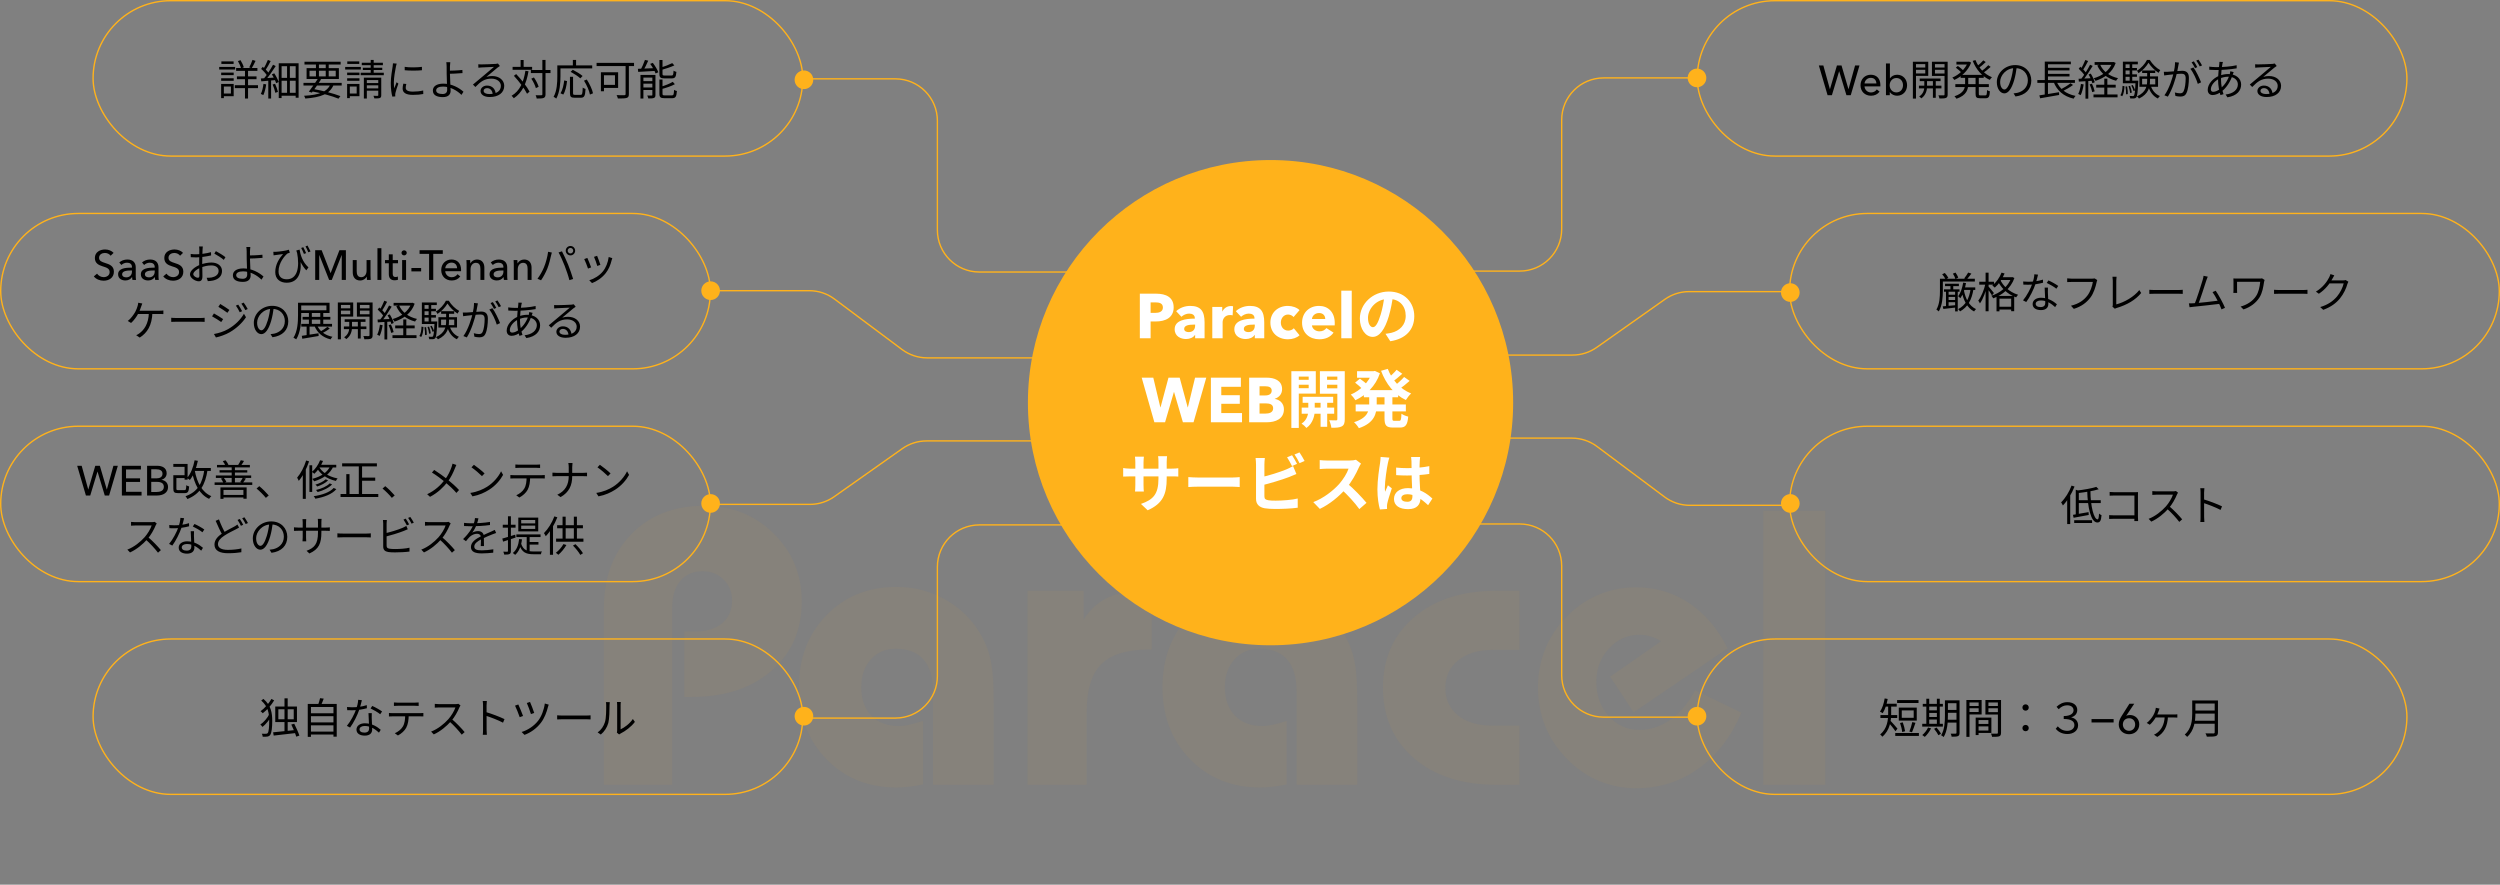 <svg width="1786" height="632" viewBox="0 0 1786 632" fill="none" xmlns="http://www.w3.org/2000/svg">
<rect x="0" y="0" width="1786" height="632" fill="#808080" stroke="none"/>
<path opacity="0.05" d="M431.397 560.668V434.613C431.397 412.647 437.96 394.965 451.085 381.566C464.21 368.077 481.527 361.332 503.038 361.332C522.816 361.332 539.359 367.94 552.667 381.156C566.065 394.281 572.764 410.46 572.764 429.691C572.764 450.199 565.564 466.697 551.163 479.184C536.853 491.671 517.758 497.914 493.878 497.914H488.819V451.156H496.339C504.633 451.156 511.15 449.197 515.889 445.277C520.629 441.267 522.999 435.844 522.999 429.008C522.999 422.992 520.994 418.025 516.983 414.105C513.064 410.095 508.051 408.09 501.944 408.09C495.108 408.09 489.776 410.414 485.948 415.062C482.12 419.62 480.206 426.046 480.206 434.34V560.668H431.397ZM666.553 560.668V494.359C666.553 484.151 664.32 476.449 659.854 471.254C655.388 466.059 648.734 463.461 639.893 463.461C632.602 463.461 626.677 466.013 622.12 471.117C617.563 476.13 615.284 482.738 615.284 490.941C615.284 499.418 617.654 506.163 622.393 511.176C627.224 516.189 633.786 518.695 642.081 518.695C644.086 518.695 646.41 518.422 649.053 517.875C651.697 517.328 655.16 516.371 659.444 515.004V560.395C655.889 561.124 652.517 561.671 649.327 562.035C646.137 562.4 643.174 562.582 640.44 562.582C620.206 562.582 603.526 555.837 590.401 542.348C577.276 528.858 570.714 511.723 570.714 490.941C570.714 470.16 577.276 453.025 590.401 439.535C603.526 426.046 620.206 419.301 640.44 419.301C654.385 419.301 667.009 422.901 678.311 430.102C689.613 437.211 698.09 446.964 703.741 459.359C705.928 464.099 707.478 469.385 708.389 475.219C709.392 480.961 709.893 490.121 709.893 502.699V560.668H666.553ZM734.092 560.668V422.035H774.151V442.816C778.526 435.616 784.177 430.375 791.104 427.094C798.031 423.721 806.872 422.035 817.628 422.035H822.823V464.008H820.909C805.141 464.008 793.747 467.517 786.729 474.535C779.802 481.462 776.339 492.81 776.339 508.578V560.668H734.092ZM926.319 560.668V494.359C926.319 484.151 924.086 476.449 919.62 471.254C915.154 466.059 908.5 463.461 899.659 463.461C892.367 463.461 886.443 466.013 881.885 471.117C877.328 476.13 875.049 482.738 875.049 490.941C875.049 499.418 877.419 506.163 882.159 511.176C886.99 516.189 893.552 518.695 901.846 518.695C903.852 518.695 906.176 518.422 908.819 517.875C911.462 517.328 914.926 516.371 919.21 515.004V560.395C915.655 561.124 912.283 561.671 909.092 562.035C905.902 562.4 902.94 562.582 900.206 562.582C879.971 562.582 863.292 555.837 850.167 542.348C837.042 528.858 830.479 511.723 830.479 490.941C830.479 470.16 837.042 453.025 850.167 439.535C863.292 426.046 879.971 419.301 900.206 419.301C914.151 419.301 926.775 422.901 938.077 430.102C949.379 437.211 957.855 446.964 963.507 459.359C965.694 464.099 967.244 469.385 968.155 475.219C969.158 480.961 969.659 490.121 969.659 502.699V560.668H926.319ZM1085.46 464.281H1066.46C1056.07 464.281 1047.82 466.788 1041.71 471.801C1035.6 476.723 1032.55 483.285 1032.55 491.488C1032.55 499.691 1035.6 506.254 1041.71 511.176C1047.82 516.007 1056.07 518.422 1066.46 518.422H1085.46V560.668H1069.19C1044.58 560.668 1024.89 554.333 1010.13 541.664C995.362 528.904 987.979 512.087 987.979 491.215C987.979 470.434 995.362 453.708 1010.13 441.039C1024.89 428.37 1044.58 422.035 1069.19 422.035H1085.46V464.281ZM1244.05 509.125C1236.76 526.352 1226.55 539.659 1213.43 549.047C1200.3 558.435 1185.4 563.129 1168.72 563.129C1159.52 563.129 1150.63 561.352 1142.06 557.797C1133.58 554.151 1126.07 548.956 1119.5 542.211C1112.67 535.284 1107.47 527.491 1103.92 518.832C1100.45 510.173 1098.72 500.967 1098.72 491.215C1098.72 481.462 1100.45 472.257 1103.92 463.598C1107.47 454.939 1112.67 447.146 1119.5 440.219C1126.07 433.565 1133.54 428.461 1141.92 424.906C1150.4 421.352 1159.33 419.574 1168.72 419.574C1182.76 419.574 1195.38 423.311 1206.59 430.785C1217.8 438.168 1227.01 448.969 1234.21 463.188L1167.08 508.852L1150.26 483.422L1186.63 458.129C1184.26 456.579 1181.8 455.44 1179.25 454.711C1176.7 453.891 1174.05 453.48 1171.32 453.48C1162.75 453.48 1155.46 456.762 1149.44 463.324C1143.43 469.796 1140.42 477.771 1140.42 487.25C1140.42 496.911 1143.38 505.023 1149.31 511.586C1155.23 518.148 1162.48 521.43 1171.05 521.43C1179.07 521.43 1186.49 519.014 1193.33 514.184C1200.26 509.353 1206.14 502.335 1210.97 493.129L1244.05 509.125ZM1259.64 560.668V364.887H1303.94V560.668H1259.64Z" fill="#FFB21B"/>
<rect x="66.5" y="0.5" width="507" height="111" rx="55.5" stroke="#FFB21B"/>
<rect x="1212.5" y="0.5" width="507" height="111" rx="55.5" stroke="#FFB21B"/>
<rect x="0.5" y="152.5" width="507" height="111" rx="55.5" stroke="#FFB21B"/>
<rect x="1278.5" y="152.5" width="507" height="111" rx="55.5" stroke="#FFB21B"/>
<rect x="0.5" y="304.5" width="507" height="111" rx="55.5" stroke="#FFB21B"/>
<rect x="1278.5" y="304.5" width="507" height="111" rx="55.5" stroke="#FFB21B"/>
<rect x="66.5" y="456.5" width="507" height="111" rx="55.5" stroke="#FFB21B"/>
<rect x="1212.5" y="456.5" width="507" height="111" rx="55.5" stroke="#FFB21B"/>
<path d="M168.684 48.56V50.63H183.894V48.56H168.684ZM169.254 54.56V56.6H183.264V54.56H169.254ZM167.754 60.86V62.96H184.314V60.86H167.754ZM175.014 49.28V70.4H177.204V49.28H175.014ZM180.384 42.77C179.844 44.36 178.824 46.7 178.044 48.14L179.784 48.77C180.654 47.42 181.674 45.32 182.574 43.49L180.384 42.77ZM169.974 43.64C170.934 45.26 171.894 47.45 172.224 48.86L174.174 48.08C173.814 46.7 172.824 44.57 171.804 42.98L169.974 43.64ZM158.004 51.89V53.69H166.944V51.89H158.004ZM158.154 43.88V45.68H166.884V43.88H158.154ZM158.004 55.91V57.71H166.944V55.91H158.004ZM156.594 47.81V49.67H167.994V47.81H156.594ZM159.084 59.96V61.82H164.964V66.83H159.084V68.72H166.944V59.96H159.084ZM157.974 59.96V70.1H159.924V59.96H157.974ZM205.074 46.13V67.58H207.084V46.13H205.074ZM199.134 45.2V70.04H201.174V47.3H211.224V69.8H213.324V45.2H199.134ZM200.244 55.61V57.68H212.154V55.61H200.244ZM200.244 66.32V68.39H212.064V66.32H200.244ZM191.664 56.93V70.37H193.674V56.93H191.664ZM191.364 42.8C190.584 44.81 189.174 47.72 188.004 49.46L189.594 50.18C190.764 48.5 192.234 45.83 193.374 43.61L191.364 42.8ZM195.054 46.25C193.404 49.43 190.494 53.9 188.184 56.54L189.594 57.35C191.904 54.77 194.874 50.51 196.974 47.18L195.054 46.25ZM186.564 49.22C188.154 50.6 190.014 52.64 190.794 54.02L191.994 52.28C191.184 50.99 189.324 49.07 187.704 47.72L186.564 49.22ZM194.214 53.12C195.504 55.1 196.794 57.77 197.274 59.45L199.074 58.58C198.564 56.9 197.244 54.32 195.924 52.37L194.214 53.12ZM186.354 56.06L186.684 58.13C189.594 57.86 193.434 57.5 197.184 57.17L197.154 55.34C193.134 55.64 189.084 55.91 186.354 56.06ZM194.754 60.38C195.594 62.24 196.404 64.7 196.674 66.29L198.564 65.66C198.204 64.07 197.364 61.67 196.494 59.84L194.754 60.38ZM188.214 59.93C187.884 62.57 187.314 65.27 186.324 67.1C186.834 67.28 187.734 67.7 188.124 67.94C189.054 66.02 189.774 63.11 190.164 60.29L188.214 59.93ZM216.804 59.21V61.1H244.104V59.21H216.804ZM217.524 44.12V46.1H243.354V44.12H217.524ZM227.214 56.06C225.354 59 222.564 63.02 220.644 65.45L222.774 66.17C224.694 63.71 227.454 59.78 229.404 56.66L227.214 56.06ZM236.214 59.87C233.814 65.72 227.934 67.85 217.224 68.42C217.584 68.93 217.944 69.74 218.094 70.4C229.344 69.56 235.734 67.1 238.374 60.5L236.214 59.87ZM222.264 65.15C229.884 66.56 237.234 68.6 241.824 70.49L243.174 68.66C238.524 66.83 230.814 64.82 223.404 63.5L222.264 65.15ZM225.714 44.87V55.34H227.844V44.87H225.714ZM232.704 44.87V55.34H234.834V44.87H232.704ZM221.124 50.51H239.844V54.59H221.124V50.51ZM219.024 48.68V56.45H242.094V48.68H219.024ZM248.004 51.89V53.69H256.794V51.89H248.004ZM248.094 43.88V45.68H256.674V43.88H248.094ZM248.004 55.91V57.71H256.794V55.91H248.004ZM246.594 47.81V49.67H257.784V47.81H246.594ZM248.994 59.96V61.82H254.814V66.83H248.994V68.72H256.794V59.96H248.994ZM247.974 59.96V70.1H249.924V59.96H247.974ZM258.444 44.84V46.58H273.534V44.84H258.444ZM259.224 48.38V50.03H273.084V48.38H259.224ZM257.694 51.98V53.72H274.194V51.98H257.694ZM264.834 42.8V53.45H266.964V42.8H264.834ZM259.944 55.49V70.37H262.074V57.2H271.494V55.49H259.944ZM270.234 55.49V68C270.234 68.36 270.144 68.45 269.754 68.48C269.364 68.48 268.134 68.51 266.784 68.45C267.054 68.99 267.354 69.77 267.444 70.31C269.304 70.31 270.564 70.31 271.374 70.01C272.124 69.68 272.364 69.14 272.364 68.03V55.49H270.234ZM260.904 59.36V60.98H271.314V59.36H260.904ZM260.904 63.14V64.76H271.314V63.14H260.904ZM289.104 47.75L289.134 50.18C292.404 50.54 298.224 50.54 301.434 50.18V47.75C298.464 48.2 292.374 48.32 289.104 47.75ZM290.274 59.99L288.114 59.78C287.784 61.22 287.634 62.3 287.634 63.29C287.634 66.11 289.884 67.79 294.894 67.79C298.014 67.79 300.534 67.55 302.394 67.16L302.334 64.64C299.934 65.21 297.594 65.45 294.924 65.45C290.814 65.45 289.854 64.1 289.854 62.72C289.854 61.91 290.004 61.07 290.274 59.99ZM283.404 45.44L280.734 45.23C280.704 45.89 280.614 46.64 280.524 47.33C280.164 49.82 279.174 54.95 279.174 59.36C279.174 63.44 279.684 66.89 280.284 69.02L282.414 68.87C282.384 68.54 282.354 68.12 282.324 67.82C282.324 67.46 282.384 66.89 282.474 66.47C282.744 65.03 283.854 61.88 284.604 59.75L283.344 58.76C282.834 59.99 282.144 61.79 281.634 63.14C281.454 61.67 281.364 60.41 281.364 58.97C281.364 55.58 282.294 50.24 282.864 47.45C282.984 46.91 283.224 45.95 283.404 45.44ZM321.684 44.45H318.834C318.954 45.02 319.044 46.34 319.074 47.45C319.074 48.74 319.104 51.2 319.104 52.94C319.104 56 319.464 61.82 319.464 64.04C319.464 66.11 318.384 67.16 316.194 67.16C313.284 67.16 311.604 66.23 311.604 64.58C311.604 62.9 313.374 61.85 316.494 61.85C321.744 61.85 326.664 64.79 329.664 67.79L331.104 65.54C328.044 62.75 322.704 59.75 316.764 59.75C311.574 59.75 309.234 61.94 309.234 64.67C309.234 68.09 312.264 69.38 316.434 69.38C320.424 69.38 321.924 67.28 321.924 64.85C321.924 62.21 321.444 56.21 321.444 52.94C321.444 50.87 321.444 48.8 321.444 47.45C321.474 46.55 321.564 45.11 321.684 44.45ZM320.124 50.51V52.73C322.284 52.73 327.174 52.52 330.414 52.22L330.324 49.97C327.084 50.36 322.194 50.51 320.124 50.51ZM341.686 45.92L341.746 48.38C342.406 48.29 343.066 48.26 343.756 48.2C345.316 48.11 351.316 47.87 352.906 47.78C351.406 49.13 347.626 52.28 345.946 53.66C344.236 55.13 340.366 58.37 337.876 60.41L339.616 62.15C343.396 58.28 346.096 56.18 351.076 56.18C355.006 56.18 357.826 58.37 357.826 61.34C357.826 65.09 354.616 67.19 349.516 67.19C347.146 67.19 345.496 66.32 345.496 64.85C345.496 63.8 346.546 62.96 347.926 62.96C350.326 62.96 351.796 64.79 351.976 67.34L354.136 66.98C353.926 63.95 351.916 61.13 347.926 61.13C345.166 61.13 343.306 62.99 343.306 65.03C343.306 67.55 345.796 69.32 349.876 69.32C356.236 69.32 360.226 66.17 360.226 61.34C360.226 57.29 356.656 54.32 351.676 54.32C350.326 54.32 348.886 54.47 347.506 54.92C349.846 53 353.926 49.49 355.396 48.35C355.966 47.9 356.566 47.51 357.106 47.15L355.726 45.38C355.396 45.5 354.976 45.56 354.076 45.65C352.486 45.8 345.376 46.01 343.786 46.01C343.186 46.01 342.346 45.98 341.686 45.92ZM379.246 50.03V52.22H393.286V50.03H379.246ZM366.196 47.78V49.88H380.146V47.78H366.196ZM387.466 42.8V67.34C387.466 67.88 387.256 68.03 386.746 68.06C386.236 68.09 384.556 68.09 382.666 68.03C382.996 68.72 383.326 69.77 383.416 70.4C385.996 70.4 387.526 70.34 388.426 69.95C389.326 69.53 389.716 68.87 389.716 67.37V42.8H387.466ZM379.576 56.21C381.016 58.31 382.366 61.16 382.816 62.96L384.796 62C384.316 60.17 382.876 57.41 381.436 55.34L379.576 56.21ZM367.126 54.17C370.756 58.07 374.836 63.47 376.516 66.98L378.316 65.45C376.576 62 372.406 56.75 368.746 52.91L367.126 54.17ZM371.926 42.86V49.01H374.086V42.86H371.926ZM375.346 50.57C374.056 58.91 371.266 64.97 365.476 68.42C365.956 68.84 366.766 69.74 367.066 70.19C373.006 66.2 376.036 59.93 377.566 50.9L375.346 50.57ZM407.176 54.89V66.53C407.176 69.08 407.866 69.83 410.536 69.83C411.076 69.83 414.376 69.83 414.916 69.83C417.466 69.83 418.066 68.48 418.306 63.53C417.706 63.35 416.806 62.99 416.296 62.57C416.146 66.98 415.966 67.76 414.766 67.76C414.046 67.76 411.346 67.76 410.806 67.76C409.636 67.76 409.396 67.61 409.396 66.56V54.89H407.176ZM403.066 57.47C402.706 60.65 401.896 64.34 400.426 66.65L402.406 67.55C403.966 65.15 404.716 61.19 405.106 57.92L403.066 57.47ZM407.656 51.32C410.086 52.61 413.116 54.59 414.586 55.97L416.206 54.29C414.646 52.91 411.586 51.05 409.186 49.85L407.656 51.32ZM417.196 57.62C419.176 60.74 420.976 64.88 421.456 67.55L423.646 66.65C423.106 63.95 421.216 59.9 419.206 56.81L417.196 57.62ZM409.246 42.83V47.93H411.556V42.83H409.246ZM399.226 46.7V48.86H423.076V46.7H399.226ZM398.146 46.7V54.47C398.146 58.79 397.936 64.85 395.476 69.17C396.016 69.41 397.006 70.04 397.396 70.43C399.976 65.87 400.396 59.09 400.396 54.47V46.7H398.146ZM446.926 45.62V67.13C446.926 67.76 446.716 67.97 446.056 68C445.336 68.03 442.906 68.06 440.476 67.94C440.836 68.6 441.286 69.71 441.436 70.37C444.406 70.37 446.506 70.34 447.706 69.95C448.876 69.59 449.266 68.81 449.266 67.19V45.62H446.926ZM429.286 51.62V65.21H431.476V51.62H429.286ZM430.216 51.62V53.75H439.336V60.65H430.216V62.81H441.586V51.62H430.216ZM426.196 44.93V47.21H452.956V44.93H426.196ZM460.756 42.8C460.036 44.99 458.626 48.14 457.486 50.06L459.406 50.63C460.606 48.74 462.016 45.83 463.096 43.34L460.756 42.8ZM455.716 49.16L455.926 51.35C459.196 51.17 463.846 50.93 468.316 50.66L468.346 48.65C463.636 48.86 458.866 49.07 455.716 49.16ZM457.546 53.51V70.37H459.646V55.43H467.056V53.51H457.546ZM466.036 53.51V67.79C466.036 68.18 465.916 68.27 465.526 68.27C465.106 68.3 463.816 68.33 462.406 68.27C462.706 68.84 463.036 69.74 463.156 70.34C465.046 70.34 466.366 70.31 467.206 69.95C468.016 69.59 468.256 68.96 468.256 67.82V53.51H466.036ZM458.536 57.98V59.75H467.206V57.98H458.536ZM458.536 62.48V64.28H467.206V62.48H458.536ZM471.076 42.86V52.82C471.076 55.31 471.826 56 474.706 56C475.306 56 479.236 56 479.866 56C482.296 56 482.956 55.01 483.226 51.35C482.566 51.2 481.666 50.87 481.186 50.48C481.066 53.45 480.856 53.96 479.686 53.96C478.816 53.96 475.546 53.96 474.916 53.96C473.536 53.96 473.296 53.75 473.296 52.79V42.86H471.076ZM480.256 45.08C478.216 46.13 474.796 47.45 471.826 48.38C472.096 48.83 472.396 49.49 472.516 49.97C475.606 49.1 479.206 47.93 481.756 46.73L480.256 45.08ZM471.076 56.81V66.98C471.076 69.47 471.856 70.16 474.766 70.16C475.396 70.16 479.446 70.16 480.106 70.16C482.626 70.16 483.286 69.08 483.586 65.03C482.956 64.91 482.056 64.55 481.546 64.19C481.396 67.58 481.216 68.15 479.926 68.15C479.026 68.15 475.636 68.15 475.006 68.15C473.566 68.15 473.296 67.97 473.296 66.95V56.81H471.076ZM480.616 58.46C478.576 59.78 474.946 61.16 471.826 62.06C472.066 62.51 472.396 63.23 472.516 63.68C475.756 62.81 479.596 61.58 482.116 60.14L480.616 58.46ZM464.506 45.65C466.096 47.78 467.716 50.66 468.346 52.49L470.326 51.62C469.636 49.76 467.956 47 466.366 44.9L464.506 45.65Z" fill="black"/>
<path d="M1302.59 46.76H1299.38L1305.62 68H1308.71L1313.87 50.93H1313.93L1319.09 68H1322.18L1328.42 46.76H1325.27L1320.59 63.68H1320.53L1315.58 46.76H1312.31L1307.33 63.68H1307.27L1302.59 46.76ZM1332.03 59.63C1332.21 57.41 1334.07 55.61 1336.5 55.61C1339.11 55.61 1340.43 57.38 1340.49 59.63H1332.03ZM1343.34 60.77C1343.34 56.24 1340.7 53.39 1336.5 53.39C1332.33 53.39 1329.15 56.48 1329.15 60.92C1329.15 65.39 1332.33 68.39 1336.65 68.39C1339.17 68.39 1341.24 67.46 1342.77 65.48L1340.79 63.89C1339.98 65.09 1338.57 66.05 1336.65 66.05C1334.16 66.05 1332.12 64.16 1332.03 61.73H1343.31C1343.34 61.4 1343.34 61.07 1343.34 60.77ZM1350.12 65.75C1351.23 67.46 1353.24 68.39 1355.25 68.39C1359.63 68.39 1362.42 65.03 1362.42 60.86C1362.42 56.66 1359.54 53.39 1355.31 53.39C1352.97 53.39 1351.2 54.53 1350.24 55.91H1350.15V45.32H1347.33V68H1350.06V65.75H1350.12ZM1359.51 60.86C1359.51 63.53 1357.86 66.02 1354.77 66.02C1351.89 66.02 1349.97 63.62 1349.97 60.89C1349.97 58.16 1351.89 55.73 1354.77 55.73C1357.86 55.73 1359.51 58.19 1359.51 60.86ZM1371.45 56.09V57.95H1386.33V56.09H1371.45ZM1370.88 61.22V63.14H1386.96V61.22H1370.88ZM1380.87 56.69V69.86H1382.91V56.69H1380.87ZM1374.72 56.78V62.24C1374.72 63.89 1374.09 67.07 1371.06 68.93C1371.57 69.23 1372.26 69.86 1372.56 70.28C1375.95 68 1376.67 64.07 1376.67 62.24V56.78H1374.72ZM1367.73 48.26V49.88H1376.16V48.26H1367.73ZM1381.56 48.26V49.88H1390.05V48.26H1381.56ZM1389.18 44.09V67.49C1389.18 67.94 1389.03 68.12 1388.55 68.12C1388.07 68.15 1386.45 68.15 1384.8 68.09C1385.13 68.72 1385.43 69.77 1385.52 70.37C1387.8 70.37 1389.3 70.34 1390.2 69.95C1391.1 69.56 1391.4 68.84 1391.4 67.49V44.09H1389.18ZM1367.91 44.09V45.83H1375.41V52.49H1367.91V54.2H1377.54V44.09H1367.91ZM1390.26 44.09H1380.18V54.23H1390.26V52.52H1382.34V45.83H1390.26V44.09ZM1366.56 44.09V70.43H1368.78V44.09H1366.56ZM1400.67 53.48V55.61H1417.17V53.48H1400.67ZM1397.67 44.09V46.1H1406.61V44.09H1397.67ZM1396.89 60.11V62.18H1420.83V60.11H1396.89ZM1405.83 44.09V44.54C1404 49.43 1399.26 53.57 1394.76 55.4C1395.21 55.82 1395.87 56.6 1396.17 57.11C1401.06 54.92 1405.98 50.66 1408.17 44.72L1406.67 44L1406.25 44.09H1405.83ZM1403.88 54.5V59.6C1403.88 62.99 1403.07 66.5 1396.26 68.78C1396.74 69.2 1397.43 70.04 1397.73 70.55C1405.14 67.97 1406.1 63.8 1406.1 59.63V54.5H1403.88ZM1411.29 42.92L1409.31 43.49C1411.68 49.58 1416.03 54.65 1421.49 57.08C1421.85 56.51 1422.54 55.64 1423.05 55.16C1417.71 53.09 1413.39 48.35 1411.29 42.92ZM1397.25 48.35C1398.66 49.4 1400.4 50.9 1401.24 51.83L1402.74 50.48C1401.87 49.55 1400.1 48.11 1398.69 47.12L1397.25 48.35ZM1416.87 43.13C1415.73 44.51 1413.66 46.4 1412.16 47.51L1413.54 48.59C1415.07 47.54 1417.08 45.86 1418.61 44.33L1416.87 43.13ZM1420.44 46.58C1419.15 47.99 1416.9 49.97 1415.25 51.11L1416.63 52.19C1418.31 51.05 1420.47 49.34 1422.12 47.78L1420.44 46.58ZM1411.35 54.56V67.01C1411.35 69.5 1412.01 70.19 1414.56 70.19C1415.1 70.19 1417.95 70.19 1418.52 70.19C1420.74 70.19 1421.37 69.11 1421.58 65.24C1420.95 65.12 1420.05 64.73 1419.54 64.34C1419.42 67.55 1419.27 68.15 1418.31 68.15C1417.71 68.15 1415.34 68.15 1414.89 68.15C1413.84 68.15 1413.66 67.97 1413.66 67.01V54.56H1411.35ZM1440.81 47.54L1438.32 47.48C1438.02 50.6 1437.39 53.99 1436.52 56.84C1434.99 61.91 1433.37 63.95 1431.96 63.95C1430.61 63.95 1428.9 62.27 1428.9 58.49C1428.9 54.08 1433.01 48.65 1439.61 48.65C1445.37 48.65 1448.7 52.61 1448.7 57.41C1448.7 62.6 1444.92 65.48 1441.08 66.35C1440.36 66.5 1439.46 66.62 1438.5 66.71L1439.88 68.93C1447.02 68 1451.16 63.8 1451.16 57.53C1451.16 51.44 1446.69 46.49 1439.67 46.49C1432.32 46.49 1426.53 52.16 1426.53 58.67C1426.53 63.65 1429.2 66.71 1431.9 66.71C1434.66 66.71 1437.06 63.53 1438.89 57.38C1439.82 54.17 1440.42 50.66 1440.81 47.54ZM1455.48 57.2V59.21H1482.33V57.2H1455.48ZM1462.02 48.44V50.27H1478.46V48.44H1462.02ZM1462.02 52.79V54.62H1478.46V52.79H1462.02ZM1456.92 68.12L1457.49 70.22C1461.09 69.59 1466.25 68.72 1471.05 67.85L1470.96 65.87C1465.83 66.71 1460.37 67.64 1456.92 68.12ZM1469.04 57.74L1467 58.28C1469.43 64.7 1474.14 68.81 1481.4 70.49C1481.7 69.86 1482.33 68.96 1482.81 68.51C1475.88 67.16 1471.14 63.38 1469.04 57.74ZM1479.18 59.48C1477.32 60.95 1474.14 62.9 1471.86 64.04L1473.39 65.24C1475.73 64.13 1478.73 62.39 1480.98 60.71L1479.18 59.48ZM1460.79 44V58.04H1463.07V45.92H1479.42V44H1460.79ZM1460.76 57.83V68.42L1463.07 68.15V57.83H1460.76ZM1496.4 44.36V46.34H1509.69V44.36H1496.4ZM1497.54 60.53V62.57H1511.46V60.53H1497.54ZM1495.59 67.49V69.53H1512.78V67.49H1495.59ZM1509.06 44.36V44.75C1507.02 50.51 1501.62 54.26 1495.74 55.91C1496.19 56.36 1496.76 57.2 1497.03 57.77C1503.39 55.73 1509.03 51.86 1511.46 44.96L1509.93 44.27L1509.51 44.36H1509.06ZM1500.3 46.13L1498.29 46.79C1500.78 52.31 1505.46 56.06 1511.73 57.71C1512.06 57.14 1512.66 56.27 1513.14 55.85C1507.05 54.5 1502.43 50.99 1500.3 46.13ZM1503.3 56.21V68.78H1505.49V56.21H1503.3ZM1489.77 42.83C1488.99 44.81 1487.61 47.69 1486.47 49.4L1488.03 50.12C1489.2 48.47 1490.61 45.8 1491.75 43.61L1489.77 42.83ZM1493.13 46.25C1491.54 49.49 1488.72 54.05 1486.5 56.75L1487.88 57.53C1490.1 54.89 1492.98 50.54 1495.02 47.09L1493.13 46.25ZM1485.03 49.13C1486.65 50.57 1488.54 52.67 1489.35 54.08L1490.55 52.37C1489.74 51.02 1487.85 49.07 1486.17 47.66L1485.03 49.13ZM1492.08 53.21C1493.28 55.19 1494.39 57.83 1494.81 59.51L1496.49 58.73C1496.07 57.08 1494.87 54.5 1493.64 52.58L1492.08 53.21ZM1484.94 56.27L1485.12 58.31C1487.85 58.13 1491.48 57.92 1495.08 57.68L1495.11 55.82C1491.3 56.03 1487.55 56.18 1484.94 56.27ZM1492.86 60.29C1493.61 62.03 1494.42 64.34 1494.69 65.84L1496.43 65.24C1496.13 63.74 1495.32 61.46 1494.48 59.78L1492.86 60.29ZM1486.62 59.96C1486.26 62.6 1485.66 65.27 1484.67 67.1C1485.15 67.31 1486.05 67.73 1486.44 67.97C1487.4 66.05 1488.15 63.14 1488.57 60.32L1486.62 59.96ZM1489.86 57.11V70.49H1491.87V57.11H1489.86ZM1530.33 56.3H1539.72V60.29H1530.33V56.3ZM1528.41 54.59V62H1541.7V54.59H1528.41ZM1534.89 44.84C1536.51 47.48 1539.39 50.33 1542.09 52.04C1542.39 51.44 1542.87 50.63 1543.29 50.12C1540.53 48.68 1537.62 45.8 1535.82 42.83H1533.78C1532.43 45.62 1529.58 48.8 1526.64 50.51C1527.03 50.99 1527.51 51.77 1527.75 52.28C1530.72 50.42 1533.42 47.42 1534.89 44.84ZM1533.93 51.17V57.32C1533.93 61.43 1533.21 65.84 1526.67 68.84C1527.15 69.2 1527.78 69.95 1528.08 70.43C1535.1 67.07 1535.97 62.09 1535.97 57.35V51.17H1533.93ZM1536.39 60.92L1534.62 61.37C1535.79 65.48 1538.13 68.75 1541.61 70.37C1541.91 69.83 1542.57 68.99 1543.05 68.6C1539.75 67.31 1537.44 64.46 1536.39 60.92ZM1530.36 50.33V52.16H1539.69V50.33H1530.36ZM1517.67 48.59V50.36H1526.64V48.59H1517.67ZM1517.67 53.09V54.89H1526.64V53.09H1517.67ZM1516.59 57.65V59.48H1526.61V57.65H1516.59ZM1521.42 45.08V58.67H1523.28V45.08H1521.42ZM1522.59 61.1C1523.28 62.3 1523.97 63.95 1524.21 65.03L1525.35 64.58C1525.05 63.53 1524.36 61.91 1523.64 60.71L1522.59 61.1ZM1520.61 61.58C1521.18 63.11 1521.66 65.15 1521.78 66.44L1522.98 66.14C1522.86 64.85 1522.32 62.87 1521.75 61.34L1520.61 61.58ZM1518.45 61.85C1518.75 63.62 1518.93 65.87 1518.87 67.37L1520.1 67.22C1520.13 65.75 1519.95 63.47 1519.62 61.7L1518.45 61.85ZM1516.35 61.34C1516.23 63.89 1515.87 66.53 1514.82 68.03L1516.08 68.75C1517.25 67.13 1517.58 64.31 1517.73 61.61L1516.35 61.34ZM1516.59 44.06V58.85H1518.51V45.95H1527.27V44.06H1516.59ZM1525.65 57.65V58.01C1525.35 65.15 1525.02 67.67 1524.51 68.3C1524.3 68.57 1524.06 68.63 1523.67 68.63C1523.31 68.63 1522.38 68.63 1521.36 68.54C1521.63 69.02 1521.81 69.8 1521.84 70.34C1522.89 70.4 1523.97 70.4 1524.54 70.34C1525.26 70.28 1525.71 70.07 1526.16 69.56C1526.88 68.66 1527.21 66.02 1527.54 58.55C1527.57 58.25 1527.57 57.65 1527.57 57.65H1525.65ZM1556.64 44.72L1553.85 44.42C1553.85 46.73 1553.46 49.43 1552.89 51.83C1552.08 55.49 1549.68 63.5 1546.26 68.09L1548.72 69.05C1552.11 63.59 1554.24 56.12 1555.26 51.89C1555.68 50.03 1556.07 47.57 1556.28 46.49C1556.4 45.92 1556.52 45.26 1556.64 44.72ZM1566.96 48.17L1564.77 49.16C1566.87 51.65 1569.24 56.87 1570.11 59.93L1572.45 58.82C1571.43 56.06 1568.82 50.6 1566.96 48.17ZM1545.84 51.29L1546.08 53.9C1546.86 53.78 1548.09 53.63 1548.78 53.54C1550.61 53.36 1556.25 52.67 1558.26 52.67C1560.18 52.67 1561.44 53.18 1561.44 55.94C1561.44 59.18 1560.96 63.08 1560 65.12C1559.4 66.41 1558.5 66.65 1557.39 66.65C1556.55 66.65 1554.96 66.44 1553.7 66.05L1554.12 68.54C1555.05 68.78 1556.49 68.99 1557.63 68.99C1559.58 68.99 1561.08 68.48 1562.01 66.47C1563.27 63.98 1563.75 59.21 1563.75 55.64C1563.75 51.59 1561.56 50.57 1558.89 50.57C1556.85 50.57 1550.76 51.23 1548.51 51.29C1547.55 51.32 1546.77 51.35 1545.84 51.29ZM1567.29 43.82L1565.67 44.51C1566.51 45.65 1567.53 47.45 1568.13 48.68L1569.75 47.96C1569.12 46.73 1568.04 44.9 1567.29 43.82ZM1570.59 42.62L1569 43.31C1569.87 44.42 1570.86 46.13 1571.49 47.45L1573.14 46.73C1572.54 45.62 1571.4 43.73 1570.59 42.62ZM1588.05 44.27L1585.56 44.18C1585.56 44.57 1585.53 45.11 1585.47 45.65C1585.2 48.23 1584.6 53.09 1584.6 57.2C1584.6 61.01 1585.41 65.27 1586.28 67.94L1588.47 67.28C1587.54 64.46 1586.7 60.86 1586.7 56.96C1586.7 52.85 1587.21 48.11 1587.72 45.59C1587.81 45.17 1587.93 44.63 1588.05 44.27ZM1583.22 47.96C1581.93 47.96 1579.32 47.78 1578.27 47.6L1578.33 49.85C1579.56 49.91 1581.9 50.03 1583.19 50.03C1587.66 50.03 1593.57 49.58 1597.89 48.83L1597.86 46.61C1593.72 47.54 1588.5 47.96 1583.22 47.96ZM1595.73 51.5L1593.33 50.9C1593.3 51.38 1593.15 52.19 1593.03 52.64C1591.65 57.5 1589.19 60.74 1586.52 63.08C1584.6 64.76 1582.65 65.6 1581.15 65.6C1580.04 65.6 1579.44 65 1579.44 63.77C1579.44 61.01 1582.14 57.71 1585.53 56.21C1587.06 55.52 1589.28 54.8 1591.8 54.8C1596.27 54.8 1598.73 57.35 1598.73 60.26C1598.73 64.13 1595.37 66.92 1589.97 67.52L1591.26 69.53C1598.22 68.42 1601.07 64.67 1601.07 60.38C1601.07 56.18 1597.5 52.88 1591.83 52.88C1589.88 52.88 1587.45 53.33 1585.44 54.11C1581 55.82 1577.19 60.05 1577.19 64.16C1577.19 66.71 1578.75 67.91 1580.73 67.91C1582.86 67.91 1585.26 66.8 1587.18 65.33C1590.33 62.9 1593.33 58.73 1595.1 53.18C1595.28 52.7 1595.55 51.89 1595.73 51.5ZM1611.06 45.92L1611.12 48.38C1611.78 48.29 1612.44 48.26 1613.13 48.2C1614.69 48.11 1620.69 47.87 1622.28 47.78C1620.78 49.13 1617 52.28 1615.32 53.66C1613.61 55.13 1609.74 58.37 1607.25 60.41L1608.99 62.15C1612.77 58.28 1615.47 56.18 1620.45 56.18C1624.38 56.18 1627.2 58.37 1627.2 61.34C1627.2 65.09 1623.99 67.19 1618.89 67.19C1616.52 67.19 1614.87 66.32 1614.87 64.85C1614.87 63.8 1615.92 62.96 1617.3 62.96C1619.7 62.96 1621.17 64.79 1621.35 67.34L1623.51 66.98C1623.3 63.95 1621.29 61.13 1617.3 61.13C1614.54 61.13 1612.68 62.99 1612.68 65.03C1612.68 67.55 1615.17 69.32 1619.25 69.32C1625.61 69.32 1629.6 66.17 1629.6 61.34C1629.6 57.29 1626.03 54.32 1621.05 54.32C1619.7 54.32 1618.26 54.47 1616.88 54.92C1619.22 53 1623.3 49.49 1624.77 48.35C1625.34 47.9 1625.94 47.51 1626.48 47.15L1625.1 45.38C1624.77 45.5 1624.35 45.56 1623.45 45.65C1621.86 45.8 1614.75 46.01 1613.16 46.01C1612.56 46.01 1611.72 45.98 1611.06 45.92Z" fill="black"/>
<path d="M81.154 180.65C79.834 179.18 77.524 178.22 75.064 178.22C71.554 178.22 67.774 180.05 67.774 184.28C67.774 188.18 70.594 189.41 73.294 190.25C75.994 191.09 78.334 191.78 78.334 194.36C78.334 196.88 76.054 197.99 74.074 197.99C72.124 197.99 70.324 196.97 69.334 195.5L67.024 197.45C68.644 199.49 71.344 200.54 74.014 200.54C77.794 200.54 81.364 198.5 81.364 194.09C81.364 189.86 77.974 188.78 75.124 187.88C72.724 187.1 70.774 186.47 70.774 184.16C70.774 181.76 72.994 180.71 74.914 180.71C76.684 180.71 78.214 181.52 79.054 182.69L81.154 180.65ZM94.274 191.18C89.474 191.18 84.374 191.69 84.374 195.98C84.374 199.25 87.284 200.36 89.534 200.36C91.664 200.36 93.284 199.49 94.304 197.96H94.394C94.394 198.62 94.484 199.37 94.634 200H97.184C97.034 199.31 96.974 198.14 96.974 197.18V190.97C96.974 187.82 95.114 185.39 91.034 185.39C88.724 185.39 86.594 186.2 85.214 187.52L86.714 189.32C87.674 188.36 89.174 187.67 90.764 187.67C92.864 187.67 94.274 188.69 94.274 190.79V191.18ZM94.274 193.22V193.97C94.274 196.37 92.804 198.14 90.164 198.14C88.754 198.14 87.254 197.6 87.254 195.92C87.254 193.52 90.794 193.22 93.584 193.22H94.274ZM110.534 191.18C105.734 191.18 100.634 191.69 100.634 195.98C100.634 199.25 103.544 200.36 105.794 200.36C107.924 200.36 109.544 199.49 110.564 197.96H110.654C110.654 198.62 110.744 199.37 110.894 200H113.444C113.294 199.31 113.234 198.14 113.234 197.18V190.97C113.234 187.82 111.374 185.39 107.294 185.39C104.984 185.39 102.854 186.2 101.474 187.52L102.974 189.32C103.934 188.36 105.434 187.67 107.024 187.67C109.124 187.67 110.534 188.69 110.534 190.79V191.18ZM110.534 193.22V193.97C110.534 196.37 109.064 198.14 106.424 198.14C105.014 198.14 103.514 197.6 103.514 195.92C103.514 193.52 107.054 193.22 109.844 193.22H110.534ZM130.754 180.65C129.434 179.18 127.124 178.22 124.664 178.22C121.154 178.22 117.374 180.05 117.374 184.28C117.374 188.18 120.194 189.41 122.894 190.25C125.594 191.09 127.934 191.78 127.934 194.36C127.934 196.88 125.654 197.99 123.674 197.99C121.724 197.99 119.924 196.97 118.934 195.5L116.624 197.45C118.244 199.49 120.944 200.54 123.614 200.54C127.394 200.54 130.964 198.5 130.964 194.09C130.964 189.86 127.574 188.78 124.724 187.88C122.324 187.1 120.374 186.47 120.374 184.16C120.374 181.76 122.594 180.71 124.514 180.71C126.284 180.71 127.814 181.52 128.654 182.69L130.754 180.65ZM144.894 176.06H142.254C142.344 176.54 142.404 177.59 142.404 178.16C142.404 179.39 142.284 184.28 142.284 187.73C142.284 191.06 142.434 195.23 142.434 196.97C142.434 197.96 142.044 198.44 141.354 198.44C140.184 198.44 138.084 197.24 138.084 195.89C138.084 194.36 140.394 192.35 143.334 191.21C145.884 190.19 148.344 189.62 151.044 189.62C153.864 189.62 156.174 190.97 156.174 193.52C156.174 196.31 153.774 197.72 151.164 198.23C150.024 198.47 148.764 198.44 147.624 198.44L148.464 200.84C149.514 200.78 150.864 200.72 152.184 200.42C156.324 199.46 158.604 197.15 158.604 193.52C158.604 189.92 155.454 187.55 151.044 187.55C148.674 187.55 145.674 188.09 143.004 189.14C139.284 190.55 135.714 193.34 135.714 195.98C135.714 198.68 139.614 200.96 141.954 200.96C143.604 200.96 144.624 200.06 144.624 197.3C144.624 195.41 144.474 190.73 144.474 187.61C144.474 184.49 144.624 179.9 144.714 178.13C144.744 177.41 144.804 176.6 144.894 176.06ZM154.224 179.39L153.114 181.19C155.034 182.21 158.394 184.28 159.864 185.66L161.064 183.74C159.624 182.54 156.354 180.5 154.224 179.39ZM136.224 181.43L136.284 183.74C137.274 183.83 138.414 183.89 140.094 183.89C142.794 183.89 147.714 183.23 150.804 182.48L150.744 180.14C147.774 181.04 143.004 181.67 140.034 181.67C138.954 181.67 137.874 181.64 136.224 181.43ZM178.824 176.45H175.974C176.094 177.02 176.184 178.34 176.214 179.45C176.214 180.74 176.244 183.2 176.244 184.94C176.244 188 176.604 193.82 176.604 196.04C176.604 198.11 175.524 199.16 173.334 199.16C170.424 199.16 168.744 198.23 168.744 196.58C168.744 194.9 170.514 193.85 173.634 193.85C178.884 193.85 183.804 196.79 186.804 199.79L188.244 197.54C185.184 194.75 179.844 191.75 173.904 191.75C168.714 191.75 166.374 193.94 166.374 196.67C166.374 200.09 169.404 201.38 173.574 201.38C177.564 201.38 179.064 199.28 179.064 196.85C179.064 194.21 178.584 188.21 178.584 184.94C178.584 182.87 178.584 180.8 178.584 179.45C178.614 178.55 178.704 177.11 178.824 176.45ZM177.264 182.51V184.73C179.424 184.73 184.314 184.52 187.554 184.22L187.464 181.97C184.224 182.36 179.334 182.51 177.264 182.51ZM214.014 178.31L211.674 178.97C213.444 185.12 215.484 189.59 218.814 193.13L220.374 191.03C215.964 187.04 214.644 181.94 214.014 178.31ZM195.264 179.9L195.444 182.42C196.074 182.33 196.584 182.24 197.154 182.18C198.234 182.03 200.694 181.73 202.224 181.49C199.584 184.49 196.644 188.78 196.644 194.39C196.644 199.34 200.064 201.98 204.804 201.98C214.194 201.98 215.904 192.71 214.344 184.13L212.154 180.08C214.434 191.84 212.004 199.52 204.864 199.52C201.774 199.52 198.984 198.11 198.984 193.88C198.984 187.7 203.574 182.45 205.464 181.04C205.914 180.86 206.664 180.65 207.054 180.53L206.364 178.4C204.594 179.09 199.554 179.78 196.884 179.9C196.344 179.93 195.714 179.93 195.264 179.9ZM216.654 176.6L215.154 177.14C215.814 178.28 216.594 180.05 217.134 181.4L218.694 180.83C218.184 179.6 217.254 177.74 216.654 176.6ZM219.714 175.43L218.244 176C218.934 177.14 219.714 178.88 220.254 180.23L221.844 179.63C221.274 178.37 220.344 176.54 219.714 175.43ZM229.794 178.76H225.174V200H228.054V182.24H228.114L235.134 200H237.024L244.074 182.24H244.134V200H247.104V178.76H242.484L236.214 195.08H236.154L229.794 178.76ZM264.813 200C264.723 199.07 264.693 197.69 264.693 196.94V185.78H261.873V193.34C261.873 196.16 260.313 198.02 258.063 198.02C255.453 198.02 254.823 195.98 254.823 193.64V185.78H252.003V194.6C252.003 197.78 253.653 200.39 257.313 200.39C259.383 200.39 261.243 199.16 261.963 197.66H262.023C262.023 198.26 262.083 199.28 262.143 200H264.813ZM272.464 177.32H269.644V200H272.464V177.32ZM284.337 185.78H280.557V181.7H277.767V185.78H275.037V188.09H277.767V195.8C277.767 198.74 279.237 200.24 281.907 200.24C282.777 200.24 283.647 200.09 284.307 199.85L284.217 197.54C283.737 197.78 283.077 197.9 282.567 197.9C281.157 197.9 280.557 197.21 280.557 195.5V188.09H284.337V185.78ZM290.1 185.78H287.28V200H290.1V185.78ZM290.58 180.65C290.58 179.6 289.71 178.82 288.69 178.82C287.67 178.82 286.83 179.63 286.83 180.65C286.83 181.64 287.67 182.45 288.69 182.45C289.71 182.45 290.58 181.67 290.58 180.65ZM300.864 191.48H293.904V193.88H300.864V191.48ZM309.518 181.37H316.328V178.76H299.738V181.37H306.548V200H309.518V181.37ZM318.087 191.63C318.267 189.41 320.127 187.61 322.557 187.61C325.167 187.61 326.487 189.38 326.547 191.63H318.087ZM329.397 192.77C329.397 188.24 326.757 185.39 322.557 185.39C318.387 185.39 315.207 188.48 315.207 192.92C315.207 197.39 318.387 200.39 322.707 200.39C325.227 200.39 327.297 199.46 328.827 197.48L326.847 195.89C326.037 197.09 324.627 198.05 322.707 198.05C320.217 198.05 318.177 196.16 318.087 193.73H329.367C329.397 193.4 329.397 193.07 329.397 192.77ZM333.214 185.78C333.304 186.71 333.334 188.09 333.334 188.84V200H336.154V192.44C336.154 189.62 337.744 187.76 339.964 187.76C342.574 187.76 343.204 189.8 343.204 192.11V200H346.024V191.18C346.024 188 344.374 185.39 340.714 185.39C338.674 185.39 336.784 186.59 336.094 188.12H336.004C336.004 187.52 335.944 186.5 335.884 185.78H333.214ZM359.645 191.18C354.845 191.18 349.745 191.69 349.745 195.98C349.745 199.25 352.655 200.36 354.905 200.36C357.035 200.36 358.655 199.49 359.675 197.96H359.765C359.765 198.62 359.855 199.37 360.005 200H362.555C362.405 199.31 362.345 198.14 362.345 197.18V190.97C362.345 187.82 360.485 185.39 356.405 185.39C354.095 185.39 351.965 186.2 350.585 187.52L352.085 189.32C353.045 188.36 354.545 187.67 356.135 187.67C358.235 187.67 359.645 188.69 359.645 190.79V191.18ZM359.645 193.22V193.97C359.645 196.37 358.175 198.14 355.535 198.14C354.125 198.14 352.625 197.6 352.625 195.92C352.625 193.52 356.165 193.22 358.955 193.22H359.645ZM366.935 185.78C367.025 186.71 367.055 188.09 367.055 188.84V200H369.875V192.44C369.875 189.62 371.465 187.76 373.685 187.76C376.295 187.76 376.925 189.8 376.925 192.11V200H379.745V191.18C379.745 188 378.095 185.39 374.435 185.39C372.395 185.39 370.505 186.59 369.815 188.12H369.725C369.725 187.52 369.665 186.5 369.605 185.78H366.935ZM405.546 179.09C405.546 178.01 406.446 177.11 407.526 177.11C408.606 177.11 409.506 178.01 409.506 179.09C409.506 180.2 408.606 181.07 407.526 181.07C406.446 181.07 405.546 180.2 405.546 179.09ZM404.166 179.09C404.166 180.95 405.666 182.45 407.526 182.45C409.386 182.45 410.886 180.95 410.886 179.09C410.886 177.23 409.386 175.73 407.526 175.73C405.666 175.73 404.166 177.23 404.166 179.09ZM388.596 191C387.576 193.49 385.866 196.64 383.976 199.16L386.526 200.24C388.206 197.81 389.856 194.72 390.966 191.99C392.226 188.9 393.276 184.46 393.666 182.6C393.816 181.97 394.026 181.07 394.236 180.41L391.566 179.87C391.146 183.32 389.916 187.88 388.596 191ZM403.386 189.86C404.616 193.04 406.026 197.12 406.776 200.15L409.446 199.31C408.636 196.58 407.046 191.99 405.846 189.02C404.556 185.87 402.636 181.73 401.466 179.54L399.036 180.35C400.326 182.6 402.186 186.77 403.386 189.86ZM426.576 182.75L424.356 183.5C424.986 184.82 426.366 188.63 426.696 190.01L428.916 189.2C428.556 187.91 427.086 183.95 426.576 182.75ZM437.436 184.43L434.856 183.59C434.376 187.43 432.846 191.27 430.716 193.88C428.256 196.94 424.416 199.22 420.966 200.24L422.946 202.25C426.276 200.99 429.936 198.65 432.726 195.14C434.856 192.44 436.176 189.2 436.956 185.9C437.076 185.51 437.226 185.03 437.436 184.43ZM419.586 184.25L417.366 185.09C417.966 186.14 419.586 190.31 420.066 191.87L422.316 191.03C421.776 189.44 420.186 185.51 419.586 184.25ZM101.653 216.81L98.743 216.27C98.683 217.05 98.533 217.89 98.293 218.64C97.963 219.81 97.423 221.34 96.613 222.84C95.563 224.67 93.433 227.76 91.273 229.29L93.643 230.73C95.503 229.14 97.723 226.11 98.893 223.77C99.733 222.12 100.423 220.29 100.873 218.94C101.113 218.31 101.383 217.5 101.653 216.81ZM97.873 221.97L97.573 224.31C99.763 224.31 112.393 224.31 113.923 224.31C114.613 224.31 115.783 224.31 116.713 224.37V221.79C115.843 221.94 114.643 221.97 113.923 221.97C112.423 221.97 99.763 221.97 97.873 221.97ZM108.883 223.23H106.363C106.183 231.54 102.793 235.74 99.703 238.05C99.043 238.59 98.143 239.13 97.273 239.46L99.823 241.17C105.193 237.78 108.613 232.47 108.883 223.23ZM122.323 227.01V229.95C123.283 229.89 124.873 229.83 126.523 229.83C128.743 229.83 140.713 229.83 142.993 229.83C144.313 229.83 145.573 229.92 146.203 229.95V227.01C145.513 227.07 144.463 227.19 142.963 227.19C140.743 227.19 128.713 227.19 126.523 227.19C124.813 227.19 123.253 227.1 122.323 227.01ZM170.187 217.62L168.507 218.34C169.497 219.69 170.517 221.49 171.267 223.08L172.977 222.3C172.287 220.86 170.937 218.73 170.187 217.62ZM174.087 216.18L172.437 216.93C173.427 218.25 174.477 219.99 175.257 221.55L176.967 220.77C176.247 219.39 174.897 217.23 174.087 216.18ZM157.347 217.17L155.997 219.21C157.767 220.2 161.037 222.39 162.447 223.47L163.887 221.43C162.567 220.47 159.117 218.16 157.347 217.17ZM152.847 238.62L154.257 241.08C157.017 240.51 161.157 239.1 164.187 237.33C168.987 234.54 173.127 230.64 175.737 226.62L174.267 224.16C171.837 228.39 167.907 232.29 162.927 235.14C159.867 236.88 156.147 238.05 152.847 238.62ZM152.847 223.92L151.497 225.99C153.327 226.92 156.567 229.02 158.037 230.07L159.417 227.97C158.127 227.04 154.617 224.88 152.847 223.92ZM195.597 219.54L193.107 219.48C192.807 222.6 192.177 225.99 191.307 228.84C189.777 233.91 188.157 235.95 186.747 235.95C185.397 235.95 183.687 234.27 183.687 230.49C183.687 226.08 187.797 220.65 194.397 220.65C200.157 220.65 203.487 224.61 203.487 229.41C203.487 234.6 199.707 237.48 195.867 238.35C195.147 238.5 194.247 238.62 193.287 238.71L194.667 240.93C201.807 240 205.947 235.8 205.947 229.53C205.947 223.44 201.477 218.49 194.457 218.49C187.107 218.49 181.317 224.16 181.317 230.67C181.317 235.65 183.987 238.71 186.687 238.71C189.447 238.71 191.847 235.53 193.677 229.38C194.607 226.17 195.207 222.66 195.597 219.54ZM216.177 226.38V228.33H236.007V226.38H216.177ZM215.247 231.39V233.34H237.207V231.39H215.247ZM220.677 223.44V232.41H222.777V223.44H220.677ZM219.057 232.08V240.18H221.157V232.08H219.057ZM228.807 223.44V232.32H230.937V223.44H228.807ZM212.907 216.27V225.06C212.907 229.86 212.637 236.55 209.637 241.29C210.177 241.5 211.197 242.1 211.617 242.43C214.737 237.54 215.187 230.16 215.187 225.06V216.27H212.907ZM214.257 216.27V218.22H233.187V221.67H214.257V223.62H235.437V216.27H214.257ZM215.607 239.91L215.967 242.01C219.117 241.47 223.497 240.78 227.637 240.03L227.547 238.08C223.107 238.8 218.577 239.52 215.607 239.91ZM226.437 232.17L224.577 232.62C226.557 237.69 230.487 241.05 236.157 242.46C236.427 241.89 237.027 241.08 237.507 240.6C232.077 239.52 228.177 236.52 226.437 232.17ZM233.907 233.52C232.587 234.6 230.277 236.1 228.627 237L230.067 238.11C231.777 237.24 233.967 235.98 235.587 234.69L233.907 233.52ZM246.237 228.09V229.95H261.117V228.09H246.237ZM245.667 233.22V235.14H261.747V233.22H245.667ZM255.657 228.69V241.86H257.697V228.69H255.657ZM249.507 228.78V234.24C249.507 235.89 248.877 239.07 245.847 240.93C246.357 241.23 247.047 241.86 247.347 242.28C250.737 240 251.457 236.07 251.457 234.24V228.78H249.507ZM242.517 220.26V221.88H250.947V220.26H242.517ZM256.347 220.26V221.88H264.837V220.26H256.347ZM263.967 216.09V239.49C263.967 239.94 263.817 240.12 263.337 240.12C262.857 240.15 261.237 240.15 259.587 240.09C259.917 240.72 260.217 241.77 260.307 242.37C262.587 242.37 264.087 242.34 264.987 241.95C265.887 241.56 266.187 240.84 266.187 239.49V216.09H263.967ZM242.697 216.09V217.83H250.197V224.49H242.697V226.2H252.327V216.09H242.697ZM265.047 216.09H254.967V226.23H265.047V224.52H257.127V217.83H265.047V216.09ZM241.347 216.09V242.43H243.567V216.09H241.347ZM281.187 216.36V218.34H294.477V216.36H281.187ZM282.327 232.53V234.57H296.247V232.53H282.327ZM280.377 239.49V241.53H297.567V239.49H280.377ZM293.847 216.36V216.75C291.807 222.51 286.407 226.26 280.527 227.91C280.977 228.36 281.547 229.2 281.817 229.77C288.177 227.73 293.817 223.86 296.247 216.96L294.717 216.27L294.297 216.36H293.847ZM285.087 218.13L283.077 218.79C285.567 224.31 290.247 228.06 296.517 229.71C296.847 229.14 297.447 228.27 297.927 227.85C291.837 226.5 287.217 222.99 285.087 218.13ZM288.087 228.21V240.78H290.277V228.21H288.087ZM274.557 214.83C273.777 216.81 272.397 219.69 271.257 221.4L272.817 222.12C273.987 220.47 275.397 217.8 276.537 215.61L274.557 214.83ZM277.917 218.25C276.327 221.49 273.507 226.05 271.287 228.75L272.667 229.53C274.887 226.89 277.767 222.54 279.807 219.09L277.917 218.25ZM269.817 221.13C271.437 222.57 273.327 224.67 274.137 226.08L275.337 224.37C274.527 223.02 272.637 221.07 270.957 219.66L269.817 221.13ZM276.867 225.21C278.067 227.19 279.177 229.83 279.597 231.51L281.277 230.73C280.857 229.08 279.657 226.5 278.427 224.58L276.867 225.21ZM269.727 228.27L269.907 230.31C272.637 230.13 276.267 229.92 279.867 229.68L279.897 227.82C276.087 228.03 272.337 228.18 269.727 228.27ZM277.647 232.29C278.397 234.03 279.207 236.34 279.477 237.84L281.217 237.24C280.917 235.74 280.107 233.46 279.267 231.78L277.647 232.29ZM271.407 231.96C271.047 234.6 270.447 237.27 269.457 239.1C269.937 239.31 270.837 239.73 271.227 239.97C272.187 238.05 272.937 235.14 273.357 232.32L271.407 231.96ZM274.647 229.11V242.49H276.657V229.11H274.647ZM315.117 228.3H324.507V232.29H315.117V228.3ZM313.197 226.59V234H326.487V226.59H313.197ZM319.677 216.84C321.297 219.48 324.177 222.33 326.877 224.04C327.177 223.44 327.657 222.63 328.077 222.12C325.317 220.68 322.407 217.8 320.607 214.83H318.567C317.217 217.62 314.367 220.8 311.427 222.51C311.817 222.99 312.297 223.77 312.537 224.28C315.507 222.42 318.207 219.42 319.677 216.84ZM318.717 223.17V229.32C318.717 233.43 317.997 237.84 311.457 240.84C311.937 241.2 312.567 241.95 312.867 242.43C319.887 239.07 320.757 234.09 320.757 229.35V223.17H318.717ZM321.177 232.92L319.407 233.37C320.577 237.48 322.917 240.75 326.397 242.37C326.697 241.83 327.357 240.99 327.837 240.6C324.537 239.31 322.227 236.46 321.177 232.92ZM315.147 222.33V224.16H324.477V222.33H315.147ZM302.457 220.59V222.36H311.427V220.59H302.457ZM302.457 225.09V226.89H311.427V225.09H302.457ZM301.377 229.65V231.48H311.397V229.65H301.377ZM306.207 217.08V230.67H308.067V217.08H306.207ZM307.377 233.1C308.067 234.3 308.757 235.95 308.997 237.03L310.137 236.58C309.837 235.53 309.147 233.91 308.427 232.71L307.377 233.1ZM305.397 233.58C305.967 235.11 306.447 237.15 306.567 238.44L307.767 238.14C307.647 236.85 307.107 234.87 306.537 233.34L305.397 233.58ZM303.237 233.85C303.537 235.62 303.717 237.87 303.657 239.37L304.887 239.22C304.917 237.75 304.737 235.47 304.407 233.7L303.237 233.85ZM301.137 233.34C301.017 235.89 300.657 238.53 299.607 240.03L300.867 240.75C302.037 239.13 302.367 236.31 302.517 233.61L301.137 233.34ZM301.377 216.06V230.85H303.297V217.95H312.057V216.06H301.377ZM310.437 229.65V230.01C310.137 237.15 309.807 239.67 309.297 240.3C309.087 240.57 308.847 240.63 308.457 240.63C308.097 240.63 307.167 240.63 306.147 240.54C306.417 241.02 306.597 241.8 306.627 242.34C307.677 242.4 308.757 242.4 309.327 242.34C310.047 242.28 310.497 242.07 310.947 241.56C311.667 240.66 311.997 238.02 312.327 230.55C312.357 230.25 312.357 229.65 312.357 229.65H310.437ZM341.427 216.72L338.637 216.42C338.637 218.73 338.247 221.43 337.677 223.83C336.867 227.49 334.467 235.5 331.047 240.09L333.507 241.05C336.897 235.59 339.027 228.12 340.047 223.89C340.467 222.03 340.857 219.57 341.067 218.49C341.187 217.92 341.307 217.26 341.427 216.72ZM351.747 220.17L349.557 221.16C351.657 223.65 354.027 228.87 354.897 231.93L357.237 230.82C356.217 228.06 353.607 222.6 351.747 220.17ZM330.627 223.29L330.867 225.9C331.647 225.78 332.877 225.63 333.567 225.54C335.397 225.36 341.037 224.67 343.047 224.67C344.967 224.67 346.227 225.18 346.227 227.94C346.227 231.18 345.747 235.08 344.787 237.12C344.187 238.41 343.287 238.65 342.177 238.65C341.337 238.65 339.747 238.44 338.487 238.05L338.907 240.54C339.837 240.78 341.277 240.99 342.417 240.99C344.367 240.99 345.867 240.48 346.797 238.47C348.057 235.98 348.537 231.21 348.537 227.64C348.537 223.59 346.347 222.57 343.677 222.57C341.637 222.57 335.547 223.23 333.297 223.29C332.337 223.32 331.557 223.35 330.627 223.29ZM352.077 215.82L350.457 216.51C351.297 217.65 352.317 219.45 352.917 220.68L354.537 219.96C353.907 218.73 352.827 216.9 352.077 215.82ZM355.377 214.62L353.787 215.31C354.657 216.42 355.647 218.13 356.277 219.45L357.927 218.73C357.327 217.62 356.187 215.73 355.377 214.62ZM372.837 216.27L370.347 216.18C370.347 216.57 370.317 217.11 370.257 217.65C369.987 220.23 369.387 225.09 369.387 229.2C369.387 233.01 370.197 237.27 371.067 239.94L373.257 239.28C372.327 236.46 371.487 232.86 371.487 228.96C371.487 224.85 371.997 220.11 372.507 217.59C372.597 217.17 372.717 216.63 372.837 216.27ZM368.007 219.96C366.717 219.96 364.107 219.78 363.057 219.6L363.117 221.85C364.347 221.91 366.687 222.03 367.977 222.03C372.447 222.03 378.357 221.58 382.677 220.83L382.647 218.61C378.507 219.54 373.287 219.96 368.007 219.96ZM380.517 223.5L378.117 222.9C378.087 223.38 377.937 224.19 377.817 224.64C376.437 229.5 373.977 232.74 371.307 235.08C369.387 236.76 367.437 237.6 365.937 237.6C364.827 237.6 364.227 237 364.227 235.77C364.227 233.01 366.927 229.71 370.317 228.21C371.847 227.52 374.067 226.8 376.587 226.8C381.057 226.8 383.517 229.35 383.517 232.26C383.517 236.13 380.157 238.92 374.757 239.52L376.047 241.53C383.007 240.42 385.857 236.67 385.857 232.38C385.857 228.18 382.287 224.88 376.617 224.88C374.667 224.88 372.237 225.33 370.227 226.11C365.787 227.82 361.977 232.05 361.977 236.16C361.977 238.71 363.537 239.91 365.517 239.91C367.647 239.91 370.047 238.8 371.967 237.33C375.117 234.9 378.117 230.73 379.887 225.18C380.067 224.7 380.337 223.89 380.517 223.5ZM395.847 217.92L395.907 220.38C396.567 220.29 397.227 220.26 397.917 220.2C399.477 220.11 405.477 219.87 407.067 219.78C405.567 221.13 401.787 224.28 400.107 225.66C398.397 227.13 394.527 230.37 392.037 232.41L393.777 234.15C397.557 230.28 400.257 228.18 405.237 228.18C409.167 228.18 411.987 230.37 411.987 233.34C411.987 237.09 408.777 239.19 403.677 239.19C401.307 239.19 399.657 238.32 399.657 236.85C399.657 235.8 400.707 234.96 402.087 234.96C404.487 234.96 405.957 236.79 406.137 239.34L408.297 238.98C408.087 235.95 406.077 233.13 402.087 233.13C399.327 233.13 397.467 234.99 397.467 237.03C397.467 239.55 399.957 241.32 404.037 241.32C410.397 241.32 414.387 238.17 414.387 233.34C414.387 229.29 410.817 226.32 405.837 226.32C404.487 226.32 403.047 226.47 401.667 226.92C404.007 225 408.087 221.49 409.557 220.35C410.127 219.9 410.727 219.51 411.267 219.15L409.887 217.38C409.557 217.5 409.137 217.56 408.237 217.65C406.647 217.8 399.537 218.01 397.947 218.01C397.347 218.01 396.507 217.98 395.847 217.92Z" fill="black"/>
<path d="M1386.74 199.15V201.13H1410.83V199.15H1386.74ZM1389.53 202.72V204.4H1399.43V202.72H1389.53ZM1402.25 205.3V207.13H1411.13V205.3H1402.25ZM1391.03 210.55V212.14H1397.75V210.55H1391.03ZM1391.03 214.33V215.89H1397.75V214.33H1391.03ZM1388.78 206.71V208.42H1399.88V206.71H1388.78ZM1385.9 199.15V207.79C1385.9 211.81 1385.69 217.27 1383.35 221.17C1383.83 221.41 1384.7 222.1 1385.06 222.49C1387.58 218.32 1387.97 212.08 1387.97 207.79V199.15H1385.9ZM1406.06 194.71C1405.4 195.94 1404.17 197.74 1403.24 198.88L1405.07 199.57C1406.06 198.52 1407.29 196.93 1408.34 195.46L1406.06 194.71ZM1387.49 195.94C1388.45 197.05 1389.47 198.52 1389.92 199.54L1391.9 198.49C1391.42 197.5 1390.34 196.03 1389.38 195.01L1387.49 195.94ZM1395.14 195.49C1395.92 196.63 1396.7 198.22 1396.94 199.24L1398.95 198.4C1398.68 197.38 1397.84 195.88 1397.03 194.74L1395.14 195.49ZM1393.4 203.68V207.58H1395.41V203.68H1393.4ZM1390.22 207.58V219.28H1392.08V207.58H1390.22ZM1396.73 207.55V222.46H1398.62V207.55H1396.73ZM1387.88 218.86L1388.33 220.72C1390.97 220.42 1394.39 220.03 1397.72 219.64L1397.69 217.96C1394 218.35 1390.37 218.68 1387.88 218.86ZM1402.49 201.91C1401.86 205.69 1400.72 209.26 1398.92 211.6C1399.37 211.93 1400.15 212.68 1400.48 213.04C1402.37 210.43 1403.75 206.44 1404.53 202.24L1402.49 201.91ZM1407.83 206.2C1406.84 213.31 1404.23 218.11 1398.89 220.84C1399.34 221.2 1400.03 222.07 1400.27 222.46C1405.82 219.31 1408.64 214.27 1409.87 206.41L1407.83 206.2ZM1403 207.43L1401.32 207.73C1402.67 214.6 1405.37 220 1410.29 222.52C1410.59 221.98 1411.19 221.2 1411.67 220.81C1406.93 218.68 1404.2 213.61 1403 207.43ZM1429.04 198.04V200.02H1437.5V198.04H1429.04ZM1426.31 211.42V222.43H1428.41V213.37H1436.78V222.34H1438.94V211.42H1426.31ZM1427.21 219.13V221.11H1437.92V219.13H1427.21ZM1429.91 194.77C1428.5 198.4 1426.07 201.82 1423.31 203.98C1423.82 204.31 1424.72 205.09 1425.08 205.48C1427.81 203.11 1430.45 199.36 1432.07 195.37L1429.91 194.77ZM1436.87 198.04V198.43C1434.68 204.79 1428.68 209.41 1422.65 211.3C1423.1 211.72 1423.67 212.56 1423.94 213.13C1430.33 210.82 1436.51 206.05 1439.09 198.61L1437.68 197.95L1437.29 198.04H1436.87ZM1428.86 199.6L1427.21 200.65C1429.25 205.12 1433.66 210.1 1440.35 212.44C1440.65 211.9 1441.28 211 1441.73 210.58C1435.13 208.57 1430.72 203.86 1428.86 199.6ZM1413.98 201.25V203.38H1424.54V201.25H1413.98ZM1418.51 194.8V222.37H1420.64V194.8H1418.51ZM1418.42 202.57C1417.52 206.89 1415.39 212.08 1413.26 214.78C1413.68 215.29 1414.22 216.16 1414.46 216.76C1416.71 213.73 1418.84 207.88 1419.83 203.05L1418.42 202.57ZM1420.49 204.58L1419.38 205.57C1420.22 206.65 1422.38 209.74 1423.1 211.06L1424.45 209.32C1423.85 208.51 1421.21 205.3 1420.49 204.58ZM1445.33 201.1L1445.51 203.35C1446.62 203.38 1447.91 203.41 1449.02 203.41C1452.68 203.44 1456.61 202.78 1459.55 201.97L1459.49 199.75C1456.04 200.89 1452.26 201.28 1449.02 201.28C1447.73 201.28 1446.44 201.22 1445.33 201.1ZM1455.98 196.21L1453.34 195.94C1453.25 198.04 1452.59 200.68 1451.93 202.57C1450.7 206.11 1447.91 211.45 1445.24 214.57L1447.55 215.77C1450.04 212.41 1452.8 206.95 1454.24 202.63C1454.96 200.5 1455.59 197.68 1455.98 196.21ZM1463.06 205.48H1460.69C1460.81 208.78 1461.14 214.15 1461.14 216.43C1461.14 218.05 1460.3 219.37 1457.81 219.37C1455.47 219.37 1454.3 218.41 1454.3 217.03C1454.3 215.65 1455.8 214.63 1458.02 214.63C1462.43 214.63 1465.88 217.3 1468.19 219.4L1469.45 217.36C1466.99 215.23 1463.12 212.71 1458.08 212.71C1454.72 212.71 1452.11 214.45 1452.11 217.21C1452.11 220.21 1454.78 221.53 1458.08 221.53C1461.8 221.53 1463.33 219.58 1463.33 217.18C1463.33 215.2 1463.06 210.64 1463 208.69C1462.97 207.61 1462.97 206.71 1463.06 205.48ZM1469.06 206.26L1470.41 204.28C1468.97 203.2 1465.58 201.25 1463.39 200.32L1462.19 202.12C1464.17 203.05 1467.44 204.88 1469.06 206.26ZM1498.28 200.08L1496.45 198.91C1495.88 199.03 1495.28 199.06 1494.83 199.06C1493.48 199.06 1481.51 199.06 1479.8 199.06C1478.81 199.06 1477.61 198.97 1476.8 198.85V201.52C1477.55 201.49 1478.57 201.43 1479.77 201.43C1481.51 201.43 1493.39 201.43 1495.13 201.43C1494.71 204.31 1493.33 208.48 1491.2 211.21C1488.68 214.42 1485.32 216.97 1479.5 218.41L1481.54 220.66C1487.03 218.95 1490.6 216.16 1493.33 212.65C1495.73 209.56 1497.17 204.73 1497.83 201.58C1497.95 200.98 1498.07 200.5 1498.28 200.08ZM1509.11 219.07L1510.82 220.54C1511.3 220.27 1511.78 220.12 1512.08 220.03C1519.58 217.84 1525.76 214.15 1529.66 209.32L1528.31 207.22C1524.56 212.05 1517.63 215.98 1511.87 217.45C1511.87 215.92 1511.87 203.26 1511.87 200.41C1511.87 199.57 1511.99 198.43 1512.08 197.71H1509.14C1509.26 198.28 1509.38 199.63 1509.38 200.44C1509.38 203.29 1509.38 215.71 1509.38 217.6C1509.38 218.17 1509.32 218.59 1509.11 219.07ZM1535.48 207.01V209.95C1536.44 209.89 1538.03 209.83 1539.68 209.83C1541.9 209.83 1553.87 209.83 1556.15 209.83C1557.47 209.83 1558.73 209.92 1559.36 209.95V207.01C1558.67 207.07 1557.62 207.19 1556.12 207.19C1553.9 207.19 1541.87 207.19 1539.68 207.19C1537.97 207.19 1536.41 207.1 1535.48 207.01ZM1577.21 197.65L1574.21 197.02C1574.12 197.83 1574 198.52 1573.61 199.9C1572.71 203.08 1569.23 213.94 1567.73 217.39L1570.43 217.3C1571.72 214.27 1575.2 203.5 1576.16 200.44C1576.58 199.15 1576.91 198.37 1577.21 197.65ZM1582.91 207.7L1580.63 208.69C1582.79 211.54 1585.85 217.78 1587.05 221.02L1589.54 219.91C1588.31 216.82 1585.01 210.76 1582.91 207.7ZM1566.56 216.67C1565.69 216.73 1564.64 216.76 1563.74 216.73L1564.22 219.49C1565.06 219.37 1565.96 219.25 1566.71 219.19C1570.94 218.77 1581.98 217.57 1586.15 217.03L1585.49 214.69C1581.62 215.26 1570.88 216.46 1566.56 216.67ZM1617.83 199.99L1616 198.85C1615.46 198.97 1614.74 199 1614.11 199C1612.4 199 1599.71 199 1598.69 199C1597.4 199 1596.29 199 1595.51 198.94C1595.57 199.57 1595.6 200.23 1595.6 200.92C1595.6 202.21 1595.6 206.38 1595.6 207.34C1595.6 207.91 1595.57 208.54 1595.51 209.26H1598.21C1598.15 208.51 1598.15 207.76 1598.15 207.34C1598.15 206.38 1598.15 202.18 1598.15 201.34C1600.28 201.34 1613 201.34 1614.68 201.34C1614.38 204.88 1613.54 208.72 1611.83 211.36C1609.4 215.2 1605.11 217.81 1600.7 219.01L1602.74 221.05C1607.57 219.49 1611.65 216.43 1614.08 212.62C1616.27 209.23 1616.9 204.94 1617.44 201.4C1617.47 201.1 1617.68 200.29 1617.83 199.99ZM1624.58 207.01V209.95C1625.54 209.89 1627.13 209.83 1628.78 209.83C1631 209.83 1642.97 209.83 1645.25 209.83C1646.57 209.83 1647.83 209.92 1648.46 209.95V207.01C1647.77 207.07 1646.72 207.19 1645.22 207.19C1643 207.19 1630.97 207.19 1628.78 207.19C1627.07 207.19 1625.51 207.1 1624.58 207.01ZM1677.68 201.25L1675.7 200.05C1675.22 200.23 1674.53 200.32 1673.72 200.32C1672.79 200.32 1665.38 200.32 1664.18 200.32L1663.22 202.48H1674.32C1673.72 205.21 1671.86 209.11 1669.55 211.84C1666.79 215.05 1663.07 217.75 1657.55 219.37L1659.74 221.35C1665.35 219.25 1668.95 216.52 1671.68 213.19C1674.35 209.92 1676.18 205.87 1676.99 202.84C1677.14 202.36 1677.44 201.67 1677.68 201.25ZM1667.63 196.72L1664.87 195.79C1664.69 196.57 1664.24 197.65 1663.94 198.19C1662.62 200.86 1659.68 205.24 1654.49 208.33L1656.59 209.86C1661.42 206.68 1664.54 202.39 1666.31 199.06C1666.61 198.52 1667.15 197.5 1667.63 196.72Z" fill="black"/>
<path d="M58.346 332.76H55.136L61.376 354H64.466L69.626 336.93H69.686L74.846 354H77.936L84.176 332.76H81.026L76.346 349.68H76.286L71.336 332.76H68.066L63.086 349.68H63.026L58.346 332.76ZM90.034 344.28H100.054V341.73H90.034V335.37H100.684V332.76H87.064V354H101.134V351.36H90.034V344.28ZM105.082 354H112.072C116.512 354 120.052 352.05 120.052 347.97C120.052 345 118.072 343.14 115.342 342.81V342.75C117.562 342.15 119.062 340.47 119.062 338.13C119.062 334.08 115.612 332.76 112.402 332.76H105.082V354ZM108.052 335.25H111.442C114.262 335.25 116.092 336.15 116.092 338.43C116.092 340.74 114.202 341.73 111.922 341.73H108.052V335.25ZM108.052 344.25H112.042C115.282 344.25 117.052 345.33 117.052 347.82C117.052 350.7 114.292 351.48 111.772 351.48H108.052V344.25ZM125.02 339.48V341.55H132.64V339.48H125.02ZM123.82 331.44V333.54H131.86V342.69H134.02V331.44H123.82ZM123.82 339.48V349.08C123.82 351.63 124.57 352.29 127.24 352.29C127.81 352.29 131.29 352.29 131.89 352.29C134.23 352.29 134.86 351.33 135.13 347.52C134.5 347.37 133.57 347.01 133.09 346.62C132.97 349.68 132.79 350.16 131.71 350.16C130.96 350.16 128.05 350.16 127.48 350.16C126.22 350.16 126.01 350.01 126.01 349.05V339.48H123.82ZM138.25 334.32V336.45H150.61V334.32H138.25ZM139.03 328.83C138.07 333.81 136.27 338.49 133.63 341.46C134.2 341.79 135.19 342.48 135.64 342.87C138.25 339.63 140.2 334.65 141.37 329.22L139.03 328.83ZM146.05 335.16C144.61 345.54 141.1 351.42 132.52 354.51C132.97 355.02 133.66 356.01 133.9 356.52C142.81 352.86 146.65 346.62 148.33 335.43L146.05 335.16ZM139.15 336.24L137.08 336.63C138.91 345.99 142.42 353.13 149.38 356.4C149.74 355.77 150.46 354.9 150.97 354.45C144.28 351.63 140.77 344.76 139.15 336.24ZM158.53 353.58V355.38H175.06V353.58H158.53ZM157.48 348.21V356.4H159.67V350.01H173.89V356.31H176.2V348.21H157.48ZM155.02 332.13V333.9H178.51V332.13H155.02ZM154.21 339.66V341.43H179.44V339.66H154.21ZM156.85 335.91V337.59H176.65V335.91H156.85ZM153.31 344.64V346.44H180.22V344.64H153.31ZM165.52 332.91V345.42H167.83V332.91H165.52ZM159.16 329.43C159.94 330.45 160.78 331.86 161.08 332.76L163.21 332.04C162.82 331.14 162.01 329.79 161.17 328.83L159.16 329.43ZM157.84 341.88C158.53 342.78 159.28 344.07 159.55 344.94L161.71 344.28C161.38 343.44 160.63 342.21 159.85 341.31L157.84 341.88ZM172.03 328.77C171.61 329.76 170.77 331.2 170.14 332.16L172.12 332.64C172.78 331.8 173.62 330.54 174.34 329.28L172.03 328.77ZM173.41 341.34C172.99 342.21 172.18 343.53 171.58 344.37L173.59 344.82C174.25 344.07 174.97 342.96 175.66 341.82L173.41 341.34ZM189.94 355.68L191.98 353.94C190.09 351.75 187.39 349.05 185.23 347.31L183.28 349.02C185.41 350.76 187.99 353.31 189.94 355.68ZM232.66 342.45C231.07 344.01 228.04 345.42 225.34 346.23C225.79 346.56 226.33 347.13 226.63 347.55C229.48 346.62 232.57 345.06 234.4 343.14L232.66 342.45ZM235.54 345.33C233.5 347.46 229.57 349.17 225.76 350.04C226.18 350.43 226.63 351.09 226.93 351.51C230.95 350.43 234.97 348.54 237.25 346.05L235.54 345.33ZM238.36 348.6C235.66 351.69 230.14 353.61 224.11 354.48C224.56 354.96 225.07 355.74 225.28 356.28C231.64 355.17 237.31 353.01 240.28 349.44L238.36 348.6ZM228.67 328.8C227.44 332.01 225.25 335.13 222.85 337.14C223.36 337.44 224.2 338.13 224.56 338.49C226.99 336.27 229.3 332.88 230.77 329.31L228.67 328.8ZM228.01 332.07L226.87 333.96H240.22V332.07H228.01ZM236.11 332.49C234.07 337.59 229.15 340.53 223.09 342.09C223.51 342.51 224.17 343.41 224.44 343.86C230.65 341.94 235.81 338.7 238.24 333L236.11 332.49ZM227.8 333.24L226.42 334.35C228.4 338.07 232.9 342 239.95 343.59C240.22 343.05 240.76 342.21 241.18 341.79C234.16 340.47 229.63 336.84 227.8 333.24ZM221.05 332.37V351.42H223.03V332.37H221.05ZM218.71 328.98C217.27 333.63 214.87 338.25 212.26 341.25C212.65 341.82 213.25 343.02 213.43 343.53C216.43 340.05 219.1 334.77 220.81 329.58L218.71 328.98ZM216.31 336.33V356.4H218.47V334.32L218.41 334.26L216.31 336.33ZM244.42 331.02V333.21H269.26V331.02H244.42ZM257.41 341.22V343.44H268.06V341.22H257.41ZM243.28 352.89V355.08H270.25V352.89H243.28ZM256.33 331.83V353.97H258.67V331.83H256.33ZM247.39 338.73V354.06H249.7V338.73H247.39ZM279.94 355.68L281.98 353.94C280.09 351.75 277.39 349.05 275.23 347.31L273.28 349.02C275.41 350.76 277.99 353.31 279.94 355.68ZM326.02 332.16L323.29 331.23C323.14 331.86 322.87 332.85 322.66 333.45C321.64 336.39 320.14 339.72 317.68 342.9C314.59 346.83 310.75 350.4 305.17 353.07L307.21 354.93C312.88 351.99 316.78 348.03 319.66 344.37C322.12 341.25 323.92 337.35 325.06 334.38C325.3 333.75 325.72 332.73 326.02 332.16ZM310.18 335.7L308.59 337.59C311.89 339.6 315.79 342.57 317.95 344.37C320.95 346.89 323.56 349.26 326.05 352.14L327.94 350.07C325.57 347.49 322.6 344.88 319.6 342.42C317.32 340.59 313.15 337.59 310.18 335.7ZM338.56 332.04L336.82 333.87C339.07 335.34 342.79 338.58 344.32 340.14L346.18 338.22C344.53 336.57 340.66 333.45 338.56 332.04ZM335.98 352.14L337.54 354.6C342.55 353.67 346.33 351.81 349.36 349.92C353.89 347.07 357.37 342.99 359.41 339.27L357.97 336.69C356.23 340.41 352.6 344.85 347.95 347.76C345.1 349.53 341.2 351.36 335.98 352.14ZM368.17 331.83V334.32C368.95 334.26 369.94 334.2 370.93 334.2C372.64 334.2 381.37 334.2 383.05 334.2C383.89 334.2 384.94 334.26 385.84 334.32V331.83C384.97 331.92 383.89 331.98 383.05 331.98C381.37 331.98 372.64 331.98 370.9 331.98C369.91 331.98 369.04 331.92 368.17 331.83ZM364.6 339.36V341.85C365.41 341.79 366.31 341.76 367.21 341.76C368.95 341.76 385.24 341.76 386.83 341.76C387.58 341.76 388.51 341.79 389.2 341.82V339.36C388.45 339.45 387.46 339.48 386.83 339.48C385.24 339.48 368.95 339.48 367.21 339.48C366.28 339.48 365.41 339.45 364.6 339.36ZM378.73 340.56L376.21 340.59C376.18 343.89 375.94 346.83 374.44 349.2C373.27 351.12 371.11 352.83 368.8 353.82L371.02 355.44C373.54 354.12 375.82 351.99 376.9 349.98C378.25 347.46 378.73 344.34 378.73 340.56ZM406.3 333.78C406.3 335.49 406.3 338.31 406.3 340.11C406.3 346.29 403.84 350.73 398.14 353.43L400.48 355.14C406.6 351.63 408.79 346.74 408.79 340.11C408.79 338.28 408.79 335.49 408.79 333.78C408.79 332.91 408.91 331.41 409 330.78H406C406.18 331.41 406.3 332.85 406.3 333.78ZM394.66 337.65V340.26C395.29 340.2 396.37 340.17 397.51 340.17C398.92 340.17 415.33 340.17 416.74 340.17C417.67 340.17 418.93 340.2 419.38 340.23V337.68C418.93 337.74 417.79 337.8 416.77 337.8C415.33 337.8 398.92 337.8 397.45 337.8C396.37 337.8 395.26 337.74 394.66 337.65ZM428.56 332.04L426.82 333.87C429.07 335.34 432.79 338.58 434.32 340.14L436.18 338.22C434.53 336.57 430.66 333.45 428.56 332.04ZM425.98 352.14L427.54 354.6C432.55 353.67 436.33 351.81 439.36 349.92C443.89 347.07 447.37 342.99 449.41 339.27L447.97 336.69C446.23 340.41 442.6 344.85 437.95 347.76C435.1 349.53 431.2 351.36 425.98 352.14ZM111.97 373.96L110.47 372.79C109.99 372.94 109.18 373.03 108.22 373.03C107.08 373.03 97.81 373.03 96.64 373.03C95.71 373.03 94 372.91 93.61 372.85V375.55C93.94 375.52 95.56 375.4 96.64 375.4C97.66 375.4 107.26 375.4 108.34 375.4C107.56 377.89 105.37 381.46 103.33 383.77C100.24 387.19 95.83 390.79 90.97 392.65L92.89 394.66C97.63 392.5 101.92 388.93 105.28 385.18C107.77 382.42 110.05 378.22 111.25 375.25C111.4 374.86 111.79 374.2 111.97 373.96ZM105.67 383.62L103.96 385.3C107.2 388.15 110.71 391.99 112.87 394.84L114.94 393.01C112.9 390.52 108.91 386.32 105.67 383.62ZM120.88 375.1L121.06 377.35C122.17 377.38 123.46 377.41 124.57 377.41C128.23 377.44 132.16 376.78 135.1 375.97L135.04 373.75C131.59 374.89 127.81 375.28 124.57 375.28C123.28 375.28 121.99 375.22 120.88 375.1ZM131.53 370.21L128.89 369.94C128.8 372.04 128.14 374.68 127.48 376.57C126.25 380.11 123.46 385.45 120.79 388.57L123.1 389.77C125.59 386.41 128.35 380.95 129.79 376.63C130.51 374.5 131.14 371.68 131.53 370.21ZM138.61 379.48H136.24C136.36 382.78 136.69 388.15 136.69 390.43C136.69 392.05 135.85 393.37 133.36 393.37C131.02 393.37 129.85 392.41 129.85 391.03C129.85 389.65 131.35 388.63 133.57 388.63C137.98 388.63 141.43 391.3 143.74 393.4L145 391.36C142.54 389.23 138.67 386.71 133.63 386.71C130.27 386.71 127.66 388.45 127.66 391.21C127.66 394.21 130.33 395.53 133.63 395.53C137.35 395.53 138.88 393.58 138.88 391.18C138.88 389.2 138.61 384.64 138.55 382.69C138.52 381.61 138.52 380.71 138.61 379.48ZM144.61 380.26L145.96 378.28C144.52 377.2 141.13 375.25 138.94 374.32L137.74 376.12C139.72 377.05 142.99 378.88 144.61 380.26ZM170.8 376.9L169.6 374.71C168.97 375.25 168.31 375.64 167.44 376.15C165.49 377.23 161.98 378.88 158.92 380.92C155.41 383.26 153.22 385.81 153.22 389.05C153.22 393.55 157.3 395.23 162.94 395.23C166.69 395.23 170.17 394.9 172.42 394.51L172.45 391.81C170.11 392.41 166.09 392.83 162.82 392.83C158.08 392.83 155.71 391.27 155.71 388.78C155.71 386.53 157.39 384.55 160.18 382.72C163.12 380.77 166.45 379.21 168.49 378.16C169.36 377.71 170.11 377.32 170.8 376.9ZM156.43 371.05L154.06 372.07C155.68 375.79 157.48 379.84 158.98 382.3L161.05 381.04C159.64 378.64 157.81 374.89 156.43 371.05ZM171.31 370.75L169.69 371.44C170.53 372.58 171.52 374.41 172.12 375.64L173.74 374.89C173.14 373.66 172.06 371.86 171.31 370.75ZM174.61 369.55L173.02 370.24C173.89 371.35 174.85 373.09 175.51 374.38L177.13 373.66C176.56 372.55 175.39 370.66 174.61 369.55ZM194.89 373.54L192.4 373.48C192.1 376.6 191.47 379.99 190.6 382.84C189.07 387.91 187.45 389.95 186.04 389.95C184.69 389.95 182.98 388.27 182.98 384.49C182.98 380.08 187.09 374.65 193.69 374.65C199.45 374.65 202.78 378.61 202.78 383.41C202.78 388.6 199 391.48 195.16 392.35C194.44 392.5 193.54 392.62 192.58 392.71L193.96 394.93C201.1 394 205.24 389.8 205.24 383.53C205.24 377.44 200.77 372.49 193.75 372.49C186.4 372.49 180.61 378.16 180.61 384.67C180.61 389.65 183.28 392.71 185.98 392.71C188.74 392.71 191.14 389.53 192.97 383.38C193.9 380.17 194.5 376.66 194.89 373.54ZM229.6 380.23V373.12C229.6 371.95 229.72 370.99 229.75 370.69H227.02C227.08 370.96 227.17 371.95 227.17 373.12V380.41C227.17 388.84 224.47 391.42 219.01 393.49L221.02 395.41C227.86 392.32 229.6 388.21 229.6 380.23ZM218.77 370.87H216.1C216.19 371.56 216.25 372.4 216.25 373.03V384.04C216.25 385.18 216.13 386.47 216.1 386.74H218.77C218.74 386.47 218.65 385.15 218.65 384.04V373.03C218.65 372.01 218.74 371.14 218.77 370.87ZM210.01 376.69V379.27C210.34 379.27 211.69 379.18 213.01 379.18H232.9C234.22 379.18 235.3 379.24 235.63 379.27V376.72C235.21 376.78 234.22 376.9 232.87 376.9H213.01C211.75 376.9 210.28 376.72 210.01 376.69ZM241.03 381.01V383.95C241.99 383.89 243.58 383.83 245.23 383.83C247.45 383.83 259.42 383.83 261.7 383.83C263.02 383.83 264.28 383.92 264.91 383.95V381.01C264.22 381.07 263.17 381.19 261.67 381.19C259.45 381.19 247.42 381.19 245.23 381.19C243.52 381.19 241.96 381.1 241.03 381.01ZM289.84 370.51L288.25 371.2C289.06 372.34 290.05 374.14 290.65 375.34L292.27 374.62C291.67 373.39 290.59 371.59 289.84 370.51ZM293.11 369.31L291.55 370C292.39 371.11 293.38 372.82 294.01 374.11L295.63 373.39C295.06 372.28 293.92 370.42 293.11 369.31ZM276.37 371.5H273.58C273.7 372.22 273.76 373.21 273.76 373.93C273.76 375.55 273.76 387.55 273.76 390.43C273.76 392.89 275.05 393.94 277.33 394.36C278.59 394.57 280.36 394.63 282.16 394.63C285.43 394.63 289.93 394.42 292.54 394.03V391.27C290.02 391.93 285.43 392.23 282.25 392.23C280.78 392.23 279.25 392.17 278.29 391.99C276.85 391.72 276.19 391.33 276.19 389.77C276.19 387.61 276.19 375.55 276.19 373.93C276.19 373.09 276.28 372.22 276.37 371.5ZM275.08 380.98L275.11 383.47C278.8 382.54 284.74 380.8 288.46 379.3C289.36 378.94 290.44 378.46 291.31 378.1L290.26 375.7C289.39 376.24 288.52 376.66 287.62 377.08C284.14 378.55 278.71 380.2 275.08 380.98ZM321.97 373.96L320.47 372.79C319.99 372.94 319.18 373.03 318.22 373.03C317.08 373.03 307.81 373.03 306.64 373.03C305.71 373.03 304 372.91 303.61 372.85V375.55C303.94 375.52 305.56 375.4 306.64 375.4C307.66 375.4 317.26 375.4 318.34 375.4C317.56 377.89 315.37 381.46 313.33 383.77C310.24 387.19 305.83 390.79 300.97 392.65L302.89 394.66C307.63 392.5 311.92 388.93 315.28 385.18C317.77 382.42 320.05 378.22 321.25 375.25C321.4 374.86 321.79 374.2 321.97 373.96ZM315.67 383.62L313.96 385.3C317.2 388.15 320.71 391.99 322.87 394.84L324.94 393.01C322.9 390.52 318.91 386.32 315.67 383.62ZM341.8 370.3L339.34 370.09C339.25 371.5 338.83 373.3 338.17 374.95C337.15 377.5 335.14 380.98 330.82 385.12L332.89 386.65C333.88 385.42 334.72 384.34 335.59 383.5C336.97 382.27 338.86 381.31 340.78 381.31C342.34 381.31 343.54 382.12 343.57 383.86C343.6 385.42 343.57 388.51 343.45 390.1H345.76C345.73 388.24 345.67 384.79 345.67 383.23C345.67 380.8 343.87 379.42 341.56 379.42C340.24 379.42 338.53 379.84 337.36 380.53C338.56 378.97 339.67 376.96 340.42 375.13C341.2 373.12 341.53 371.47 341.8 370.3ZM331.51 373.54V375.79C333.19 375.91 335.17 375.97 336.46 375.97C340.27 375.97 345.85 375.7 350.05 375.07V372.85C345.82 373.6 340.63 373.84 336.58 373.84C335.2 373.84 333.13 373.75 331.51 373.54ZM354.43 380.77L353.47 378.55C352.63 378.97 351.88 379.3 350.98 379.72C349 380.65 346.57 381.58 343.72 383.05C340.15 384.88 336.43 387.13 336.43 390.79C336.43 394.42 339.88 395.35 344.14 395.35C346.75 395.35 350.08 395.11 352.36 394.84L352.45 392.41C349.81 392.89 346.57 393.16 344.23 393.16C341.14 393.16 338.83 392.8 338.83 390.46C338.83 388.39 340.93 386.77 343.9 385.21C346.81 383.71 349.66 382.57 351.79 381.73C352.6 381.43 353.68 381.01 354.43 380.77ZM372.34 375.49H382.36V377.89H372.34V375.49ZM372.34 371.5H382.36V373.9H372.34V371.5ZM370.27 369.79V379.63H384.52V369.79H370.27ZM368.89 381.79V383.68H386.17V381.79H368.89ZM376.27 382.72V394.12L378.37 394.99V382.72H376.27ZM372.25 388.24L370.87 388.75C372.7 394.87 376.15 395.95 381.16 395.95H386.44C386.5 395.38 386.8 394.42 387.1 393.94C386.05 393.97 382 393.97 381.25 393.97C377.08 393.97 373.78 393.22 372.25 388.24ZM377.71 387.19V389.05H384.67V387.19H377.71ZM370.87 385.09C370.39 389.53 369.04 392.92 366.37 395.05C366.82 395.38 367.69 396.04 368.05 396.4C370.75 394 372.31 390.28 372.91 385.33L370.87 385.09ZM358.84 384.76L359.41 386.95C361.96 386.14 365.23 385.06 368.35 384.04L368.02 381.97C364.66 383.05 361.18 384.13 358.84 384.76ZM359.17 374.86V376.96H368.32V374.86H359.17ZM362.89 368.83V393.58C362.89 394.03 362.77 394.15 362.38 394.15C362.02 394.15 360.88 394.15 359.56 394.12C359.86 394.75 360.13 395.68 360.22 396.22C362.11 396.22 363.28 396.16 363.97 395.8C364.72 395.44 364.99 394.84 364.99 393.61V368.83H362.89ZM396.04 368.89C394.36 373.45 391.54 377.95 388.6 380.86C389.02 381.37 389.65 382.57 389.89 383.08C393.13 379.72 396.22 374.62 398.17 369.55L396.04 368.89ZM392.86 376.66V396.37H395.08V374.5L395.05 374.47L392.86 376.66ZM398.02 375.22V377.38H416.44V375.22H398.02ZM397.27 384.79V387.01H416.8V384.79H397.27ZM401.89 369.13V385.99H404.11V369.13H401.89ZM409.96 369.1V386.02H412.15V369.1H409.96ZM402.52 388.69C401.23 391 399.16 393.37 397.09 394.93C397.6 395.23 398.47 395.95 398.89 396.34C400.9 394.63 403.18 391.96 404.65 389.35L402.52 388.69ZM409.33 389.77C411.34 391.78 413.56 394.57 414.58 396.43L416.47 395.23C415.39 393.4 413.17 390.73 411.1 388.75L409.33 389.77Z" fill="black"/>
<path d="M1497.59 347.82C1494.35 348.9 1488.53 349.92 1483.55 350.46C1483.79 350.97 1484.09 351.78 1484.18 352.29C1489.34 351.72 1495.34 350.79 1499.33 349.53L1497.59 347.82ZM1482.92 349.86V368.19H1485.11V350.58L1482.92 349.86ZM1480.91 367.8L1481.39 369.9C1484.39 369.36 1488.38 368.61 1492.19 367.89L1492.07 365.85C1487.96 366.63 1483.76 367.35 1480.91 367.8ZM1484.18 357.33V359.4H1500.77V357.33H1484.18ZM1491.11 350.49C1491.35 362.55 1493.78 373.26 1498.31 373.26C1500.23 373.26 1501.01 372.12 1501.34 368.04C1500.8 367.83 1500.02 367.38 1499.54 366.9C1499.42 369.84 1499.12 371.04 1498.52 371.04C1495.94 371.07 1493.42 361.83 1493.39 350.49H1491.11ZM1481.81 371.61V373.62H1494.59V371.61H1481.81ZM1479.92 346.92C1478.24 351.48 1475.42 355.98 1472.45 358.89C1472.87 359.4 1473.5 360.6 1473.74 361.11C1476.98 357.75 1480.07 352.68 1482.05 347.58L1479.92 346.92ZM1476.8 354.66V374.37H1478.96V352.56L1478.9 352.53L1476.8 354.66ZM1507.13 351.45V354.12C1507.85 354.06 1509.32 354 1510.43 354H1524.83V369.63C1524.83 370.71 1524.77 371.82 1524.77 372.27H1527.47C1527.44 371.82 1527.35 370.47 1527.35 369.39V353.88C1527.35 353.19 1527.38 352.23 1527.41 351.57C1526.81 351.6 1525.94 351.63 1525.19 351.63H1510.43C1509.44 351.63 1508.15 351.54 1507.13 351.45ZM1506.77 368.01V370.74C1507.58 370.65 1508.93 370.62 1510.16 370.62H1526.18V368.16H1510.07C1508.84 368.16 1507.52 368.07 1506.77 368.01ZM1555.97 351.96L1554.47 350.79C1553.99 350.94 1553.18 351.03 1552.22 351.03C1551.08 351.03 1541.81 351.03 1540.64 351.03C1539.71 351.03 1538 350.91 1537.61 350.85V353.55C1537.94 353.52 1539.56 353.4 1540.64 353.4C1541.66 353.4 1551.26 353.4 1552.34 353.4C1551.56 355.89 1549.37 359.46 1547.33 361.77C1544.24 365.19 1539.83 368.79 1534.97 370.65L1536.89 372.66C1541.63 370.5 1545.92 366.93 1549.28 363.18C1551.77 360.42 1554.05 356.22 1555.25 353.25C1555.4 352.86 1555.79 352.2 1555.97 351.96ZM1549.67 361.62L1547.96 363.3C1551.2 366.15 1554.71 369.99 1556.87 372.84L1558.94 371.01C1556.9 368.52 1552.91 364.32 1549.67 361.62ZM1572.08 369.36C1572.08 370.47 1572.05 371.97 1571.9 372.93H1574.81C1574.69 371.94 1574.63 370.32 1574.63 369.36C1574.63 367.95 1574.6 356.58 1574.6 351.93C1574.6 351 1574.69 349.71 1574.81 348.78H1571.87C1572.02 349.74 1572.08 351.06 1572.08 351.93C1572.08 354.42 1572.08 367.68 1572.08 369.36ZM1574.06 356.67V359.31C1577.33 360.33 1582.94 362.46 1586.36 364.29L1587.41 361.74C1584.08 360.12 1578.02 357.81 1574.06 356.67Z" fill="black"/>
<path d="M203.24 498.89V523.61H205.52V498.89H203.24ZM195.11 523.16L195.53 525.5C199.76 525.02 206 524.36 211.79 523.64L211.76 521.45C205.64 522.11 199.13 522.8 195.11 523.16ZM208.1 517.61C209.48 520.4 211.01 524.09 211.64 526.28L213.89 525.5C213.2 523.34 211.55 519.74 210.2 517.01L208.1 517.61ZM198.86 506.72H209.84V513.86H198.86V506.72ZM196.64 504.74V515.84H212.15V504.74H196.64ZM186.62 500.48C191.6 504.86 192.32 509.63 192.32 515.06C192.32 518.99 192.05 522.65 191.3 523.64C191.03 523.97 190.76 524.12 190.31 524.18C189.62 524.24 188.45 524.27 187.04 524.15C187.4 524.78 187.64 525.62 187.67 526.31C188.96 526.37 190.16 526.37 191.18 526.19C191.96 526.04 192.5 525.71 192.92 525.2C194.15 523.55 194.48 519.5 194.48 515.12C194.48 509.42 193.76 504.05 188.18 499.28L186.62 500.48ZM192.44 510.08C191.12 512.9 188.39 516.05 185.99 517.61C186.53 518.03 187.16 518.78 187.52 519.32C189.95 517.43 192.68 514.04 194.09 511.1L192.44 510.08ZM193.91 499.31C192.23 502.37 189.23 505.85 186.14 508.1C186.62 508.46 187.34 509.09 187.7 509.54C190.85 507.11 193.91 503.72 195.86 500.33L193.91 499.31ZM221.39 509.57V511.67H238.82V509.57H221.39ZM221.39 516.08V518.18H238.82V516.08H221.39ZM221.39 522.65V524.75H238.82V522.65H221.39ZM219.86 502.91V526.43H222.14V505.07H238.22V526.28H240.56V502.91H219.86ZM228.65 498.77C228.35 500.24 227.69 502.34 227.15 503.75L229.16 504.14C229.82 502.85 230.6 500.9 231.26 499.1L228.65 498.77ZM247.88 505.1L248.06 507.35C249.17 507.38 250.46 507.41 251.57 507.41C255.23 507.44 259.16 506.78 262.1 505.97L262.04 503.75C258.59 504.89 254.81 505.28 251.57 505.28C250.28 505.28 248.99 505.22 247.88 505.1ZM258.53 500.21L255.89 499.94C255.8 502.04 255.14 504.68 254.48 506.57C253.25 510.11 250.46 515.45 247.79 518.57L250.1 519.77C252.59 516.41 255.35 510.95 256.79 506.63C257.51 504.5 258.14 501.68 258.53 500.21ZM265.61 509.48H263.24C263.36 512.78 263.69 518.15 263.69 520.43C263.69 522.05 262.85 523.37 260.36 523.37C258.02 523.37 256.85 522.41 256.85 521.03C256.85 519.65 258.35 518.63 260.57 518.63C264.98 518.63 268.43 521.3 270.74 523.4L272 521.36C269.54 519.23 265.67 516.71 260.63 516.71C257.27 516.71 254.66 518.45 254.66 521.21C254.66 524.21 257.33 525.53 260.63 525.53C264.35 525.53 265.88 523.58 265.88 521.18C265.88 519.2 265.61 514.64 265.55 512.69C265.52 511.61 265.52 510.71 265.61 509.48ZM271.61 510.26L272.96 508.28C271.52 507.2 268.13 505.25 265.94 504.32L264.74 506.12C266.72 507.05 269.99 508.88 271.61 510.26ZM281.42 501.83V504.32C282.2 504.26 283.19 504.2 284.18 504.2C285.89 504.2 294.62 504.2 296.3 504.2C297.14 504.2 298.19 504.26 299.09 504.32V501.83C298.22 501.92 297.14 501.98 296.3 501.98C294.62 501.98 285.89 501.98 284.15 501.98C283.16 501.98 282.29 501.92 281.42 501.83ZM277.85 509.36V511.85C278.66 511.79 279.56 511.76 280.46 511.76C282.2 511.76 298.49 511.76 300.08 511.76C300.83 511.76 301.76 511.79 302.45 511.82V509.36C301.7 509.45 300.71 509.48 300.08 509.48C298.49 509.48 282.2 509.48 280.46 509.48C279.53 509.48 278.66 509.45 277.85 509.36ZM291.98 510.56L289.46 510.59C289.43 513.89 289.19 516.83 287.69 519.2C286.52 521.12 284.36 522.83 282.05 523.82L284.27 525.44C286.79 524.12 289.07 521.99 290.15 519.98C291.5 517.46 291.98 514.34 291.98 510.56ZM328.97 503.96L327.47 502.79C326.99 502.94 326.18 503.03 325.22 503.03C324.08 503.03 314.81 503.03 313.64 503.03C312.71 503.03 311 502.91 310.61 502.85V505.55C310.94 505.52 312.56 505.4 313.64 505.4C314.66 505.4 324.26 505.4 325.34 505.4C324.56 507.89 322.37 511.46 320.33 513.77C317.24 517.19 312.83 520.79 307.97 522.65L309.89 524.66C314.63 522.5 318.92 518.93 322.28 515.18C324.77 512.42 327.05 508.22 328.25 505.25C328.4 504.86 328.79 504.2 328.97 503.96ZM322.67 513.62L320.96 515.3C324.2 518.15 327.71 521.99 329.87 524.84L331.94 523.01C329.9 520.52 325.91 516.32 322.67 513.62ZM345.08 521.36C345.08 522.47 345.05 523.97 344.9 524.93H347.81C347.69 523.94 347.63 522.32 347.63 521.36C347.63 519.95 347.6 508.58 347.6 503.93C347.6 503 347.69 501.71 347.81 500.78H344.87C345.02 501.74 345.08 503.06 345.08 503.93C345.08 506.42 345.08 519.68 345.08 521.36ZM347.06 508.67V511.31C350.33 512.33 355.94 514.46 359.36 516.29L360.41 513.74C357.08 512.12 351.02 509.81 347.06 508.67ZM378.65 501.47L376.37 502.22C377.12 503.81 378.8 508.43 379.31 510.14L381.65 509.33C381.14 507.65 379.31 502.88 378.65 501.47ZM392 503.39L389.21 502.58C388.64 507.11 386.78 511.91 384.41 514.94C381.38 518.78 376.91 521.66 372.65 522.92L374.69 524.99C378.95 523.49 383.36 520.4 386.45 516.32C388.94 513.08 390.53 508.82 391.46 505.07C391.58 504.62 391.79 503.87 392 503.39ZM370.28 503.27L367.94 504.11C368.63 505.43 370.7 510.5 371.27 512.36L373.67 511.49C372.95 509.51 371.09 504.95 370.28 503.27ZM398.03 511.01V513.95C398.99 513.89 400.58 513.83 402.23 513.83C404.45 513.83 416.42 513.83 418.7 513.83C420.02 513.83 421.28 513.92 421.91 513.95V511.01C421.22 511.07 420.17 511.19 418.67 511.19C416.45 511.19 404.42 511.19 402.23 511.19C400.52 511.19 398.96 511.1 398.03 511.01ZM440.69 523.37L442.28 524.69C442.52 524.54 442.82 524.27 443.33 524.03C446.81 522.29 450.95 519.23 453.56 515.72L452.12 513.65C449.84 517.04 446.15 519.77 443.36 521.03C443.36 520.13 443.36 505.61 443.36 503.75C443.36 502.61 443.48 501.74 443.51 501.5H440.75C440.75 501.74 440.9 502.58 440.9 503.72C440.9 505.61 440.9 520.31 440.9 521.69C440.9 522.29 440.81 522.92 440.69 523.37ZM426.95 523.25L429.23 524.75C431.75 522.65 433.67 519.74 434.57 516.53C435.38 513.53 435.47 507.08 435.47 503.75C435.47 502.88 435.59 501.95 435.62 501.62H432.86C433.01 502.25 433.07 502.91 433.07 503.78C433.07 507.14 433.07 513.11 432.17 515.87C431.27 518.78 429.5 521.45 426.95 523.25Z" fill="black"/>
<path d="M1355.29 500.12V502.22H1370.59V500.12H1355.29ZM1353.97 523.67V525.77H1370.86V523.67H1353.97ZM1357.39 516.5C1358.11 518.54 1358.77 521.21 1358.92 522.95L1360.99 522.41C1360.78 520.7 1360.09 518.06 1359.34 516.05L1357.39 516.5ZM1366.12 515.87C1365.7 517.91 1364.8 520.88 1364.05 522.62L1365.94 523.13C1366.72 521.45 1367.62 518.66 1368.4 516.38L1366.12 515.87ZM1358.62 507.53H1367.14V512.81H1358.62V507.53ZM1356.49 505.52V514.82H1369.33V505.52H1356.49ZM1348.9 503.9V509.78C1348.9 514.37 1348.3 520.43 1343.2 524.72C1343.62 524.99 1344.46 525.83 1344.73 526.31C1350.16 521.75 1351.06 514.79 1351.06 509.81V503.9H1348.9ZM1346.17 502.73V504.8H1355.02V502.73H1346.17ZM1343.38 510.86V512.96H1355.38V510.86H1343.38ZM1350.4 514.76L1349.05 515.99C1350.22 517.28 1353.07 520.79 1354.09 522.41L1355.56 520.55C1354.78 519.59 1351.36 515.66 1350.4 514.76ZM1346.41 498.95C1345.81 502.55 1344.7 506.12 1343.05 508.43C1343.59 508.64 1344.58 509.18 1345 509.51C1346.62 507.02 1347.85 503.24 1348.57 499.34L1346.41 498.95ZM1390.39 500.3V502.37H1398.73V500.3H1390.39ZM1390.39 507.2V509.21H1398.73V507.2H1390.39ZM1390.36 514.19V516.23H1398.79V514.19H1390.36ZM1397.71 500.3V523.52C1397.71 523.97 1397.56 524.12 1397.11 524.12C1396.66 524.15 1395.16 524.15 1393.57 524.12C1393.87 524.69 1394.2 525.68 1394.26 526.31C1396.48 526.31 1397.89 526.25 1398.73 525.89C1399.6 525.53 1399.9 524.84 1399.9 523.55V500.3H1397.71ZM1389.46 500.3V511.19C1389.46 515.54 1389.25 521.24 1386.73 525.26C1387.24 525.47 1388.14 526.13 1388.53 526.55C1391.23 522.29 1391.59 515.81 1391.59 511.19V500.3H1389.46ZM1373.62 502.82V504.8H1387.99V502.82H1373.62ZM1377.16 507.47V509.3H1384.75V507.47H1377.16ZM1377.16 512.24V514.04H1384.78V512.24H1377.16ZM1373.23 517.07V519.08H1387.99V517.07H1373.23ZM1376.17 499.16V517.88H1378.24V499.16H1376.17ZM1383.7 499.16V517.88H1385.77V499.16H1383.7ZM1377.4 519.74C1376.5 521.75 1374.94 523.76 1373.26 525.11C1373.8 525.41 1374.67 526.07 1375.09 526.43C1376.71 524.93 1378.45 522.62 1379.56 520.34L1377.4 519.74ZM1381.72 520.67C1382.89 522.08 1384.24 524.06 1384.81 525.26L1386.64 524.18C1386.04 522.95 1384.63 521.09 1383.46 519.74L1381.72 520.67ZM1412.5 517.19V518.93H1421.59V517.19H1412.5ZM1412.41 512.66V514.43H1420.51V521.87H1412.41V523.61H1422.64V512.66H1412.41ZM1411.42 512.66V525.14H1413.49V512.66H1411.42ZM1405.9 504.35V506H1414.24V504.35H1405.9ZM1419.73 504.35V506H1428.22V504.35H1419.73ZM1427.29 500.09V523.43C1427.29 523.94 1427.11 524.12 1426.57 524.12C1426.03 524.15 1424.2 524.18 1422.37 524.09C1422.7 524.72 1423.06 525.77 1423.15 526.4C1425.67 526.4 1427.29 526.37 1428.25 526.01C1429.21 525.62 1429.54 524.87 1429.54 523.43V500.09H1427.29ZM1406.08 500.09V501.83H1413.55V508.67H1406.08V510.41H1415.68V500.09H1406.08ZM1428.4 500.09H1418.38V510.44H1428.4V508.73H1420.54V501.83H1428.4V500.09ZM1404.79 500.09V526.43H1407.01V500.09H1404.79ZM1447.09 507.71C1448.29 507.71 1449.34 506.81 1449.34 505.46C1449.34 504.08 1448.29 503.18 1447.09 503.18C1445.86 503.18 1444.81 504.08 1444.81 505.46C1444.81 506.81 1445.86 507.71 1447.09 507.71ZM1447.09 522.38C1448.29 522.38 1449.34 521.51 1449.34 520.13C1449.34 518.75 1448.29 517.88 1447.09 517.88C1445.86 517.88 1444.81 518.75 1444.81 520.13C1444.81 521.51 1445.86 522.38 1447.09 522.38ZM1477 524.39C1481.17 524.39 1484.59 522.02 1484.59 518.18C1484.59 515.12 1482.55 513.05 1479.76 512.54V512.42C1482.37 511.67 1483.99 509.81 1483.99 507.17C1483.99 503.87 1481.26 501.62 1476.88 501.62C1473.82 501.62 1471.3 502.94 1469.2 504.95L1470.73 506.66C1472.47 504.83 1474.54 503.87 1476.79 503.87C1479.7 503.87 1481.35 505.37 1481.35 507.44C1481.35 509.6 1479.25 511.55 1474.33 511.55V513.65C1479.79 513.65 1481.95 515.39 1481.95 518.03C1481.95 520.55 1479.67 522.11 1476.85 522.11C1473.91 522.11 1471.72 520.85 1470.07 518.9L1468.6 520.67C1470.31 522.71 1472.95 524.39 1477 524.39ZM1509.97 513.68H1494.19V516.14H1509.97V513.68ZM1524.7 502.76H1521.25L1515.7 511.52C1514.47 513.47 1513.63 515.24 1513.63 517.55C1513.63 521.57 1516.75 524.54 1520.98 524.54C1525.15 524.54 1528.3 521.69 1528.3 517.46C1528.3 513.59 1525.39 510.8 1521.67 510.8C1520.77 510.8 1519.63 511.01 1519.03 511.37L1519 511.31L1524.7 502.76ZM1516.57 517.58C1516.57 514.97 1518.34 513.11 1521.01 513.11C1523.65 513.11 1525.36 515 1525.36 517.55C1525.36 520.19 1523.59 522.08 1520.98 522.08C1518.34 522.08 1516.57 520.07 1516.57 517.58ZM1542.78 506.21L1540.14 505.64C1540.08 506.24 1539.93 506.87 1539.81 507.41C1539.48 508.58 1538.97 509.96 1538.19 511.25C1537.2 512.84 1535.52 515.12 1533.63 516.47L1535.82 517.76C1537.23 516.62 1539.21 514.07 1540.32 512.12C1540.95 510.98 1541.79 509.06 1542.21 507.77C1542.39 507.26 1542.57 506.78 1542.78 506.21ZM1539.78 510.41L1539.57 512.57C1541.34 512.57 1552.11 512.57 1553.16 512.57C1553.76 512.57 1554.75 512.57 1555.5 512.66V510.29C1554.81 510.41 1553.82 510.41 1553.16 510.41C1552.11 510.41 1541.37 510.41 1539.78 510.41ZM1548.81 511.64H1546.47C1546.29 518.21 1543.62 521.54 1541.13 523.49C1540.53 523.97 1539.42 524.63 1538.79 524.87L1541.16 526.46C1545.81 523.64 1548.54 519.11 1548.81 511.64ZM1567.5 500.39V502.58H1583.16V500.39H1567.5ZM1567.5 507.62V509.78H1583.28V507.62H1567.5ZM1567.26 514.88V517.04H1583.13V514.88H1567.26ZM1566.12 500.39V509.66C1566.12 514.49 1565.61 520.58 1560.78 524.81C1561.26 525.14 1562.16 525.95 1562.49 526.43C1567.65 521.93 1568.4 514.85 1568.4 509.66V500.39H1566.12ZM1582.17 500.39V523.07C1582.17 523.73 1581.93 523.94 1581.24 523.97C1580.55 523.97 1578.09 524 1575.6 523.91C1575.99 524.54 1576.41 525.62 1576.56 526.28C1579.8 526.28 1581.78 526.25 1582.95 525.86C1584.09 525.47 1584.51 524.69 1584.51 523.1V500.39H1582.17Z" fill="black"/>
<circle cx="574.333" cy="511.667" r="6.667" fill="#FFB21B"/>
<circle cx="1212.33" cy="55.665" r="6.667" transform="rotate(-180 1212.33 55.665)" fill="#FFB21B"/>
<circle cx="574.333" cy="56.999" r="6.667" fill="#FFB21B"/>
<circle cx="1212.33" cy="511.665" r="6.667" transform="rotate(-180 1212.33 511.665)" fill="#FFB21B"/>
<circle cx="507.667" cy="207.667" r="6.667" fill="#FFB21B"/>
<circle cx="1279" cy="359.665" r="6.667" transform="rotate(-180 1279 359.665)" fill="#FFB21B"/>
<circle cx="507.667" cy="359.667" r="6.667" fill="#FFB21B"/>
<circle cx="1279" cy="209.001" r="6.667" transform="rotate(-180 1279 209.001)" fill="#FFB21B"/>
<path d="M574.332 56.332H639.665C656.234 56.332 669.665 69.763 669.665 86.332V164.332C669.665 180.901 683.097 194.332 699.665 194.332H762.999" stroke="#FFB21B"/>
<path d="M1211 512.332L1145.67 512.332C1129.1 512.332 1115.67 498.901 1115.67 482.332L1115.67 404.332C1115.67 387.763 1102.24 374.332 1085.67 374.332L1022.33 374.332" stroke="#FFB21B"/>
<path d="M574.332 513H639.665C656.234 513 669.665 499.569 669.665 483V405C669.665 388.431 683.097 375 699.665 375H762.999" stroke="#FFB21B"/>
<path d="M1211 55.668L1145.67 55.668C1129.1 55.668 1115.67 69.099 1115.67 85.668L1115.67 163.668C1115.67 180.237 1102.24 193.668 1085.67 193.668L1022.33 193.668" stroke="#FFB21B"/>
<path d="M507.666 207.668H578.188C584.659 207.668 590.957 209.761 596.142 213.633L644.426 249.702C649.611 253.575 655.909 255.668 662.38 255.668H739.666" stroke="#FFB21B"/>
<path d="M1277.67 361L1207.14 361C1200.67 361 1194.37 358.907 1189.19 355.034L1140.91 318.965C1135.72 315.093 1129.42 313 1122.95 313L1045.67 313" stroke="#FFB21B"/>
<path d="M507.666 360.332H578.638C584.831 360.332 590.872 358.415 595.933 354.845L644.636 320.485C649.696 316.915 655.737 314.999 661.93 314.999H739.666" stroke="#FFB21B"/>
<path d="M1277.67 208.332L1206.69 208.332C1200.5 208.332 1194.46 210.249 1189.4 213.819L1140.7 248.179C1135.64 251.749 1129.6 253.665 1123.4 253.665L1045.67 253.665" stroke="#FFB21B"/>
<circle cx="907.665" cy="287.665" r="173.333" fill="#FFB21B"/>
<path d="M838.467 219.618C838.467 212.328 832.977 209.808 826.002 209.808H814.302V241.668H821.997V229.653H825.822C832.482 229.653 838.467 226.998 838.467 219.618ZM830.772 219.663C830.772 222.678 828.117 223.533 825.237 223.533H821.997V216.018H825.372C828.117 216.018 830.772 216.603 830.772 219.663ZM853.802 232.668C853.802 235.458 852.137 237.258 849.167 237.258C847.682 237.258 845.972 236.673 845.972 234.963C845.972 232.308 849.617 231.903 852.857 231.903H853.802V232.668ZM843.992 226.323C845.342 225.063 847.412 224.028 849.527 224.028C851.822 224.028 853.577 225.063 853.577 227.268V227.628C847.052 227.628 839.177 228.708 839.177 235.188C839.177 240.453 843.767 242.208 847.322 242.208C849.977 242.208 852.542 241.128 853.667 239.283H853.802V241.668H860.552V230.373C860.552 222.228 857.762 218.538 850.247 218.538C846.602 218.538 842.867 219.843 840.257 222.318L843.992 226.323ZM880.91 218.808C880.55 218.673 879.92 218.628 879.335 218.628C876.59 218.628 874.385 220.248 873.26 222.498H873.17V219.258H866.06V241.668H873.44V230.148C873.44 228.303 874.745 225.063 878.705 225.063C879.29 225.063 879.92 225.108 880.595 225.288L880.91 218.808ZM896.429 232.668C896.429 235.458 894.764 237.258 891.794 237.258C890.309 237.258 888.599 236.673 888.599 234.963C888.599 232.308 892.244 231.903 895.484 231.903H896.429V232.668ZM886.619 226.323C887.969 225.063 890.039 224.028 892.154 224.028C894.449 224.028 896.204 225.063 896.204 227.268V227.628C889.679 227.628 881.804 228.708 881.804 235.188C881.804 240.453 886.394 242.208 889.949 242.208C892.604 242.208 895.169 241.128 896.294 239.283H896.429V241.668H903.179V230.373C903.179 222.228 900.389 218.538 892.874 218.538C889.229 218.538 885.494 219.843 882.884 222.318L886.619 226.323ZM928.397 221.553C926.642 219.753 923.267 218.538 920.072 218.538C913.097 218.538 907.562 223.173 907.562 230.463C907.562 237.888 913.052 242.388 920.117 242.388C923.402 242.388 926.552 241.308 928.397 239.508L924.302 234.513C923.402 235.593 921.782 236.178 920.297 236.178C917.057 236.178 915.032 233.568 915.032 230.463C915.032 227.358 917.102 224.703 920.207 224.703C921.692 224.703 923.312 225.423 924.122 226.503L928.397 221.553ZM937.259 227.898C937.439 225.603 939.509 223.623 942.344 223.623C945.269 223.623 946.754 225.558 946.754 227.898H937.259ZM953.549 230.733C953.549 223.083 948.914 218.538 942.299 218.538C935.504 218.538 930.194 223.218 930.194 230.553C930.194 238.113 935.774 242.388 942.524 242.388C947.069 242.388 950.579 240.678 952.694 237.618L947.564 234.378C946.574 235.728 944.954 236.718 942.614 236.718C939.959 236.718 937.484 234.963 937.259 232.488H953.504C953.549 231.948 953.549 231.318 953.549 230.733ZM965.685 241.668V207.648H958.215V241.668H965.685ZM995.244 210.843L989.079 210.663C988.629 215.388 987.639 220.563 986.334 224.793C984.444 230.868 982.734 233.748 980.799 233.748C979.089 233.748 977.289 231.543 977.289 226.998C977.289 221.328 982.509 213.543 992.049 213.543C999.834 213.543 1004.24 218.583 1004.24 225.648C1004.24 232.263 999.744 236.358 994.029 237.753C992.814 238.023 991.554 238.248 989.799 238.473L993.219 243.783C1004.56 242.028 1010.36 235.323 1010.36 225.873C1010.36 216.018 1003.3 208.278 992.184 208.278C980.529 208.278 971.484 217.188 971.484 227.538C971.484 235.143 975.624 240.678 980.664 240.678C985.569 240.678 989.439 235.098 992.139 226.008C993.714 220.698 994.614 215.433 995.244 210.843ZM861.756 269.808H853.746L848.616 291.003H848.481L842.766 269.808H834.756L829.086 291.003H828.951L823.911 269.808H815.631L824.676 301.668H832.326L838.626 280.113H838.761L845.061 301.668H852.666L861.756 269.808ZM887.289 301.668V295.098H872.484V288.483H885.714V282.318H872.484V276.333H886.479V269.808H865.059V301.668H887.289ZM917.233 292.398C917.233 288.213 914.353 285.603 910.708 284.973V284.883C913.813 283.848 915.928 281.508 915.928 277.998C915.928 271.563 910.033 269.808 905.083 269.808H892.393V301.668H905.083C911.158 301.668 917.233 299.328 917.233 292.398ZM908.503 279.033C908.503 281.283 906.838 282.498 903.958 282.498H899.818V275.928H903.598C906.838 275.928 908.503 276.873 908.503 279.033ZM909.538 291.678C909.538 294.783 906.568 295.458 904.138 295.458H899.818V288.168H904.093C907.378 288.168 909.538 289.023 909.538 291.678ZM930.599 283.488V287.763H952.424V283.488H930.599ZM929.924 291.183V295.593H953.144V291.183H929.924ZM943.424 284.838V304.908H948.149V284.838H943.424ZM934.649 285.018V293.613C934.649 295.908 933.659 300.273 929.834 302.613C930.959 303.333 932.579 304.773 933.299 305.718C938.024 302.478 939.239 296.538 939.239 293.658V285.018H934.649ZM925.244 271.338V274.848H936.584V271.338H925.244ZM946.124 271.338V274.848H957.509V271.338H946.124ZM955.394 265.173V299.373C955.394 300.048 955.169 300.318 954.449 300.318C953.774 300.318 951.524 300.318 949.544 300.228C950.264 301.623 950.984 304.143 951.119 305.583C954.584 305.628 956.924 305.493 958.589 304.593C960.209 303.693 960.704 302.163 960.704 299.463V265.173H955.394ZM925.739 265.173V269.043H934.919V277.323H925.739V281.193H940.004V265.173H925.739ZM958.139 265.173H942.929V281.283H958.139V277.413H948.059V269.043H958.139V265.173ZM922.544 265.173V305.718H927.854V265.173H922.544ZM974.339 278.718V283.803H998.819V278.718H974.339ZM969.479 265.173V269.853H982.214V265.173H969.479ZM968.489 288.933V293.883H1004.35V288.933H968.489ZM980.324 265.173V266.118C977.984 272.958 971.729 279.078 965.024 281.868C966.104 282.858 967.589 284.703 968.309 285.918C976.004 282.273 982.754 275.838 985.814 266.658L982.214 264.993L981.269 265.173H980.324ZM978.164 281.283V288.978C978.164 293.613 976.904 298.608 967.319 301.623C968.444 302.568 970.109 304.683 970.784 305.898C981.899 302.163 983.519 295.458 983.519 289.068V281.283H978.164ZM991.439 263.508L986.624 264.903C990.134 274.263 995.984 281.823 1004.35 285.783C1005.21 284.343 1006.87 282.183 1008.13 281.103C1000.21 277.953 994.319 271.248 991.439 263.508ZM968.084 273.363C969.839 274.713 972.089 276.648 973.169 277.818L976.724 274.713C975.554 273.498 973.214 271.743 971.504 270.528L968.084 273.363ZM997.739 264.183C996.164 266.118 993.374 268.773 991.349 270.348L994.589 272.823C996.704 271.428 999.449 269.178 1001.79 267.018L997.739 264.183ZM1003.09 269.313C1001.34 271.338 998.324 274.083 996.119 275.703L999.359 278.178C1001.65 276.648 1004.62 274.308 1007.05 272.103L1003.09 269.313ZM989.099 281.508V298.743C989.099 303.828 990.269 305.448 995.174 305.448C996.164 305.448 999.134 305.448 1000.12 305.448C1004.08 305.448 1005.52 303.603 1006.02 297.618C1004.53 297.303 1002.33 296.403 1001.2 295.548C1001.02 299.778 1000.8 300.633 999.584 300.633C998.954 300.633 996.704 300.633 996.164 300.633C994.904 300.633 994.724 300.408 994.724 298.743V281.508H989.099ZM833.493 341.823V330.033C833.493 328.233 833.673 326.793 833.763 325.893H827.328C827.508 326.748 827.598 328.233 827.598 330.033V342.003C827.598 353.073 823.818 356.988 815.088 360.003L819.903 364.548C830.793 359.733 833.493 352.938 833.493 341.823ZM817.203 326.253H810.813C810.993 327.648 811.083 329.043 811.083 330.303V346.413C811.083 348.438 810.948 350.283 810.858 351.138H817.158C817.068 350.283 816.933 348.438 816.933 346.413V330.348C816.933 328.548 817.113 327.108 817.203 326.253ZM802.398 334.353V340.473C803.433 340.428 805.008 340.338 807.258 340.338H836.823C839.163 340.338 840.783 340.338 841.773 340.473V334.488C840.513 334.668 839.163 334.803 836.778 334.803H807.258C805.053 334.803 803.208 334.488 802.398 334.353ZM848.928 340.833V347.943C850.638 347.808 853.653 347.673 856.173 347.673C861.483 347.673 876.288 347.673 880.383 347.673C882.273 347.673 884.568 347.898 885.648 347.943V340.833C884.433 340.923 882.453 341.148 880.338 341.148C876.333 341.148 861.483 341.148 856.173 341.148C853.833 341.148 850.593 340.968 848.928 340.833ZM923.043 325.218L919.488 326.703C920.703 328.458 922.053 331.113 922.998 332.958L926.598 331.383C925.743 329.718 924.168 326.883 923.043 325.218ZM928.353 323.193L924.798 324.678C926.013 326.388 927.498 328.998 928.398 330.888L931.998 329.313C931.188 327.738 929.523 324.903 928.353 323.193ZM903.603 327.198H896.988C897.168 328.548 897.303 330.843 897.303 331.878C897.303 334.668 897.303 351.183 897.303 356.358C897.303 360.273 899.598 362.388 903.468 363.108C905.403 363.423 908.148 363.603 911.073 363.603C916.023 363.603 922.818 363.333 927.093 362.703V356.133C923.358 357.123 916.113 357.663 911.388 357.663C909.408 357.663 907.563 357.618 906.213 357.393C904.188 357.033 903.288 356.538 903.288 354.558C903.288 351.183 903.288 334.623 903.288 331.878C903.288 330.573 903.423 328.548 903.603 327.198ZM900.633 341.013L900.678 346.908C906.798 345.468 915.618 342.813 920.928 340.788C922.413 340.203 924.438 339.348 926.148 338.628L923.763 332.958C921.963 333.993 920.433 334.713 918.858 335.388C914.133 337.323 906.438 339.753 900.633 341.013ZM972.318 331.203L968.673 328.458C967.728 328.773 965.973 328.998 963.993 328.998C962.013 328.998 950.493 328.998 948.108 328.998C946.803 328.998 944.013 328.863 942.798 328.683V335.118C943.788 335.028 946.263 334.803 948.108 334.803C950.043 334.803 961.518 334.803 963.408 334.803C962.373 337.998 959.628 342.453 956.658 345.828C952.428 350.508 945.498 355.998 938.208 358.698L942.888 363.558C949.863 360.273 956.658 354.693 961.698 348.888C965.568 344.388 968.898 338.268 970.743 333.993C971.148 333.048 971.958 331.698 972.318 331.203ZM962.283 345.153L958.053 349.338C962.868 353.703 967.773 359.058 971.103 363.693L976.233 359.238C973.308 355.638 966.918 348.933 962.283 345.153ZM997.383 334.038L997.428 339.438C1000.08 339.618 1002.65 339.708 1005.3 339.708C1010.7 339.663 1016.37 339.303 1021.1 338.583V333.003C1016.42 333.993 1010.79 334.443 1005.3 334.443C1002.56 334.443 999.993 334.308 997.383 334.038ZM1014.53 326.478H1008.09C1008.23 327.333 1008.36 328.728 1008.36 329.448C1008.41 330.798 1008.45 333.813 1008.45 337.233C1008.45 343.713 1009.04 351.273 1009.04 354.378C1009.04 357.033 1008.09 358.473 1005.35 358.473C1002.92 358.473 1001.12 357.663 1001.12 355.818C1001.12 354.108 1002.87 353.073 1005.44 353.073C1010.52 353.073 1015.07 356.088 1020.24 360.903L1023.3 356.178C1019.79 352.938 1014.35 348.708 1005.89 348.708C999.723 348.708 995.853 351.858 995.853 356.448C995.853 361.173 999.723 363.738 1005.98 363.738C1012.46 363.738 1014.8 360.318 1014.8 355.593C1014.8 351.318 1014.08 345.468 1014.08 337.188C1014.08 333.948 1014.17 330.843 1014.26 329.358C1014.3 328.413 1014.39 327.333 1014.53 326.478ZM992.568 326.928L986.313 326.433C986.268 327.828 986.088 329.583 985.908 330.843C985.368 334.308 984.018 342.813 984.018 349.608C984.018 355.683 984.918 360.858 985.818 363.963L990.903 363.603C990.858 362.973 990.858 362.208 990.858 361.713C990.813 361.263 990.948 360.273 991.083 359.643C991.578 357.168 993.063 352.623 994.323 348.888L991.533 346.683C990.903 348.213 990.138 349.743 989.508 351.318C989.373 350.418 989.328 349.248 989.328 348.393C989.328 343.893 990.813 333.993 991.488 330.978C991.668 330.168 992.208 327.828 992.568 326.928Z" fill="white"/>
</svg>
